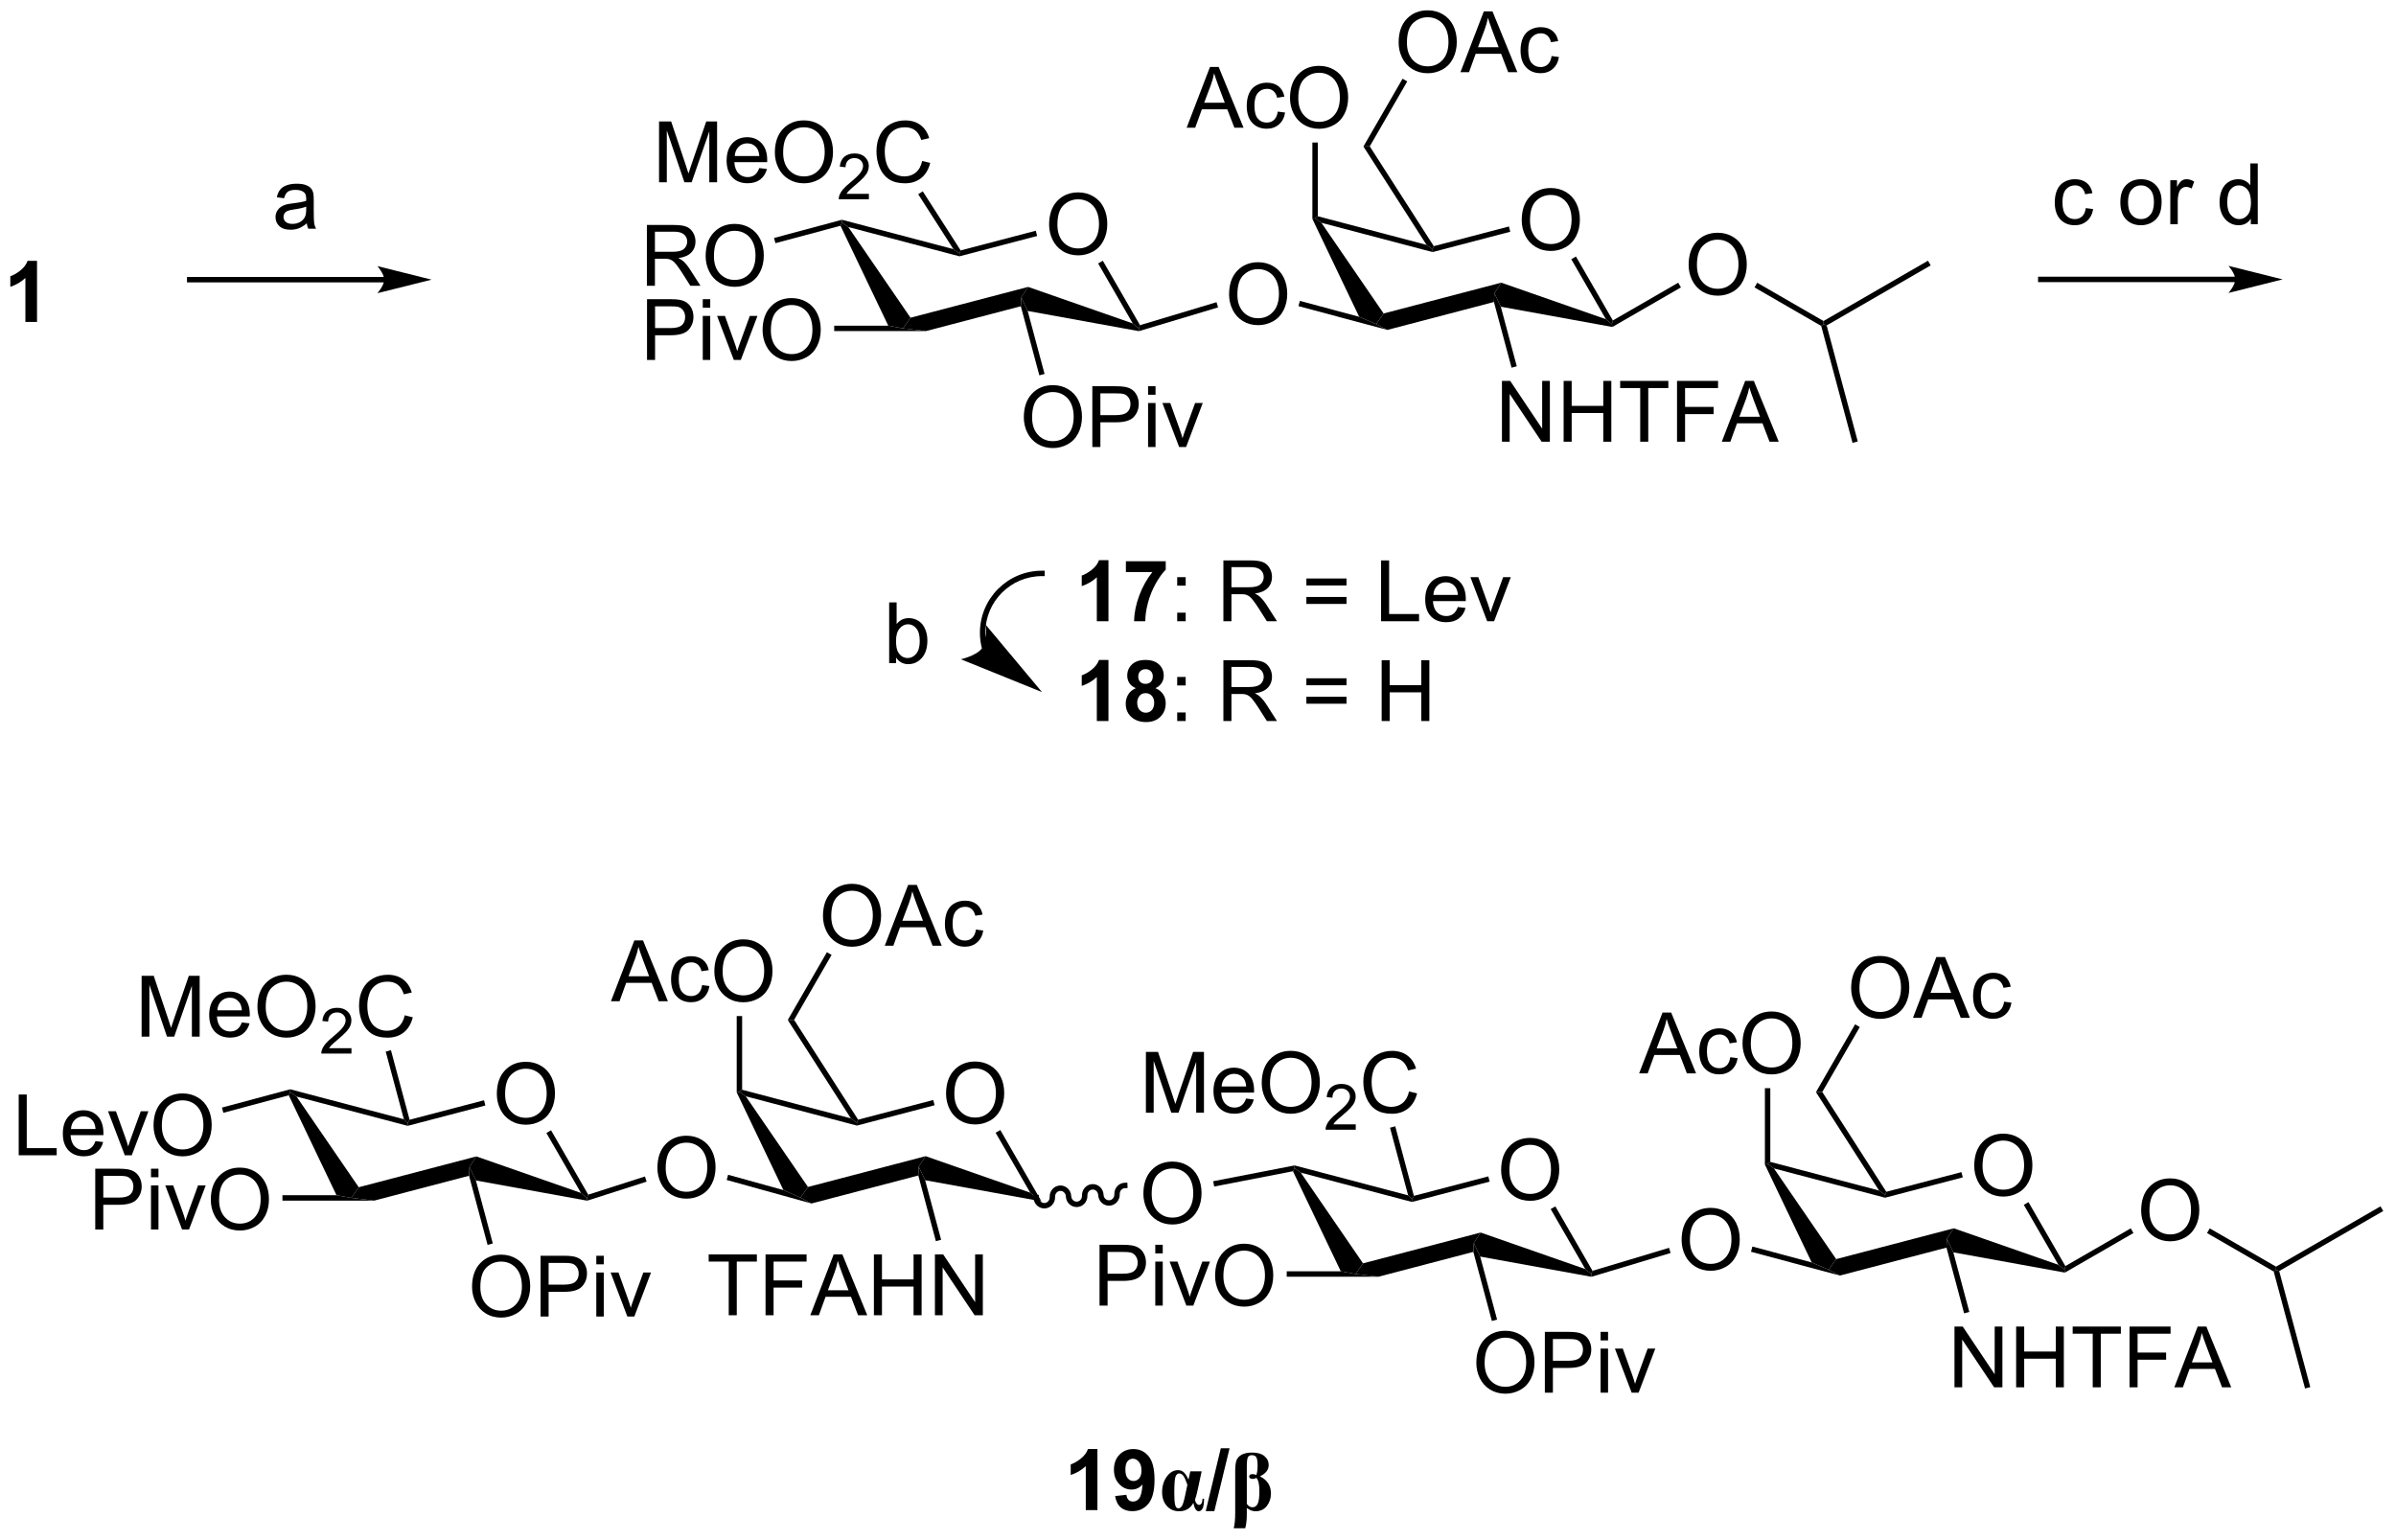 <?xml version="1.0" encoding="UTF-8"?>
<!DOCTYPE svg PUBLIC '-//W3C//DTD SVG 1.0//EN'
          'http://www.w3.org/TR/2001/REC-SVG-20010904/DTD/svg10.dtd'>
<svg stroke-dasharray="none" shape-rendering="auto" xmlns="http://www.w3.org/2000/svg" font-family="'Dialog'" text-rendering="auto" width="619" fill-opacity="1" color-interpolation="auto" color-rendering="auto" preserveAspectRatio="xMidYMid meet" font-size="12px" viewBox="0 0 619 398" fill="black" xmlns:xlink="http://www.w3.org/1999/xlink" stroke="black" image-rendering="auto" stroke-miterlimit="10" stroke-linecap="square" stroke-linejoin="miter" font-style="normal" stroke-width="1" height="398" stroke-dashoffset="0" font-weight="normal" stroke-opacity="1"
><!--Generated by the Batik Graphics2D SVG Generator--><defs id="genericDefs"
  /><g
  ><defs id="defs1"
    ><clipPath clipPathUnits="userSpaceOnUse" id="clipPath1"
      ><path d="M1.284 1.598 L233.165 1.598 L233.165 150.666 L1.284 150.666 L1.284 1.598 Z"
      /></clipPath
      ><clipPath clipPathUnits="userSpaceOnUse" id="clipPath2"
      ><path d="M-0.339 3.768 L-0.339 148.691 L225.094 148.691 L225.094 3.768 Z"
      /></clipPath
    ></defs
    ><g transform="scale(2.667,2.667) translate(-1.284,-1.598) matrix(1.029,0,0,1.029,1.633,-2.277)"
    ><path d="M98.422 24.918 Q98.422 23.491 99.188 22.686 Q99.954 21.879 101.165 21.879 Q101.956 21.879 102.592 22.259 Q103.23 22.637 103.563 23.314 Q103.899 23.991 103.899 24.85 Q103.899 25.723 103.547 26.41 Q103.196 27.098 102.55 27.452 Q101.907 27.806 101.159 27.806 Q100.352 27.806 99.714 27.415 Q99.079 27.022 98.751 26.348 Q98.422 25.671 98.422 24.918 ZM99.204 24.928 Q99.204 25.965 99.758 26.561 Q100.316 27.155 101.157 27.155 Q102.011 27.155 102.563 26.553 Q103.118 25.952 103.118 24.848 Q103.118 24.147 102.881 23.626 Q102.644 23.105 102.188 22.819 Q101.735 22.53 101.167 22.53 Q100.362 22.53 99.782 23.085 Q99.204 23.637 99.204 24.928 Z" stroke="none" clip-path="url(#clipPath2)"
    /></g
    ><g transform="matrix(2.743,0,0,2.743,0.931,-10.335)"
    ><path d="M78.822 25.033 L78.96 24.732 L79.557 25.153 L85.416 33.694 L84.714 34.699 L83.32 34.444 Z" stroke="none" clip-path="url(#clipPath2)"
    /></g
    ><g transform="matrix(2.743,0,0,2.743,0.931,-10.335)"
    ><path d="M86.872 34.954 L84.714 34.699 L85.416 33.694 L96.493 30.792 L95.847 31.782 L95.806 32.613 Z" stroke="none" clip-path="url(#clipPath2)"
    /></g
    ><g transform="matrix(2.743,0,0,2.743,0.931,-10.335)"
    ><path d="M96.453 33.058 L95.847 31.782 L96.493 30.792 L106.349 34.233 L106.913 34.699 L106.929 34.96 Z" stroke="none" clip-path="url(#clipPath2)"
    /></g
    ><g transform="matrix(2.743,0,0,2.743,0.931,-10.335)"
    ><path d="M107.033 34.396 L106.913 34.699 L106.349 34.233 L103.088 28.584 L103.53 28.329 Z" stroke="none" clip-path="url(#clipPath2)"
    /></g
    ><g transform="matrix(2.743,0,0,2.743,0.931,-10.335)"
    ><path d="M97.214 25.501 L97.343 25.995 L90.025 27.912 L90.025 27.648 L90.14 27.354 Z" stroke="none" clip-path="url(#clipPath2)"
    /></g
    ><g transform="matrix(2.743,0,0,2.743,0.931,-10.335)"
    ><path d="M89.457 27.234 L90.025 27.648 L90.025 27.912 L79.557 25.153 L78.96 24.732 L78.959 24.468 Z" stroke="none" clip-path="url(#clipPath2)"
    /></g
    ><g transform="matrix(2.743,0,0,2.743,0.931,-10.335)"
    ><path d="M61.733 20.935 L61.733 15.208 L62.873 15.208 L64.23 19.263 Q64.417 19.828 64.503 20.109 Q64.6 19.797 64.808 19.192 L66.178 15.208 L67.199 15.208 L67.199 20.935 L66.467 20.935 L66.467 16.14 L64.803 20.935 L64.121 20.935 L62.464 16.06 L62.464 20.935 L61.733 20.935 ZM71.17 19.599 L71.897 19.687 Q71.725 20.325 71.259 20.677 Q70.795 21.028 70.074 21.028 Q69.162 21.028 68.628 20.468 Q68.097 19.906 68.097 18.895 Q68.097 17.849 68.636 17.27 Q69.175 16.692 70.035 16.692 Q70.865 16.692 71.391 17.26 Q71.92 17.825 71.92 18.851 Q71.92 18.914 71.917 19.039 L68.824 19.039 Q68.863 19.724 69.209 20.088 Q69.558 20.45 70.076 20.45 Q70.464 20.45 70.738 20.247 Q71.011 20.044 71.17 19.599 ZM68.863 18.461 L71.178 18.461 Q71.131 17.937 70.912 17.677 Q70.576 17.27 70.042 17.27 Q69.558 17.27 69.227 17.596 Q68.897 17.919 68.863 18.461 ZM72.64 18.145 Q72.64 16.718 73.406 15.914 Q74.171 15.107 75.382 15.107 Q76.174 15.107 76.809 15.487 Q77.447 15.864 77.781 16.541 Q78.117 17.218 78.117 18.078 Q78.117 18.95 77.765 19.638 Q77.413 20.325 76.768 20.679 Q76.124 21.034 75.377 21.034 Q74.57 21.034 73.932 20.643 Q73.296 20.25 72.968 19.575 Q72.64 18.898 72.64 18.145 ZM73.421 18.156 Q73.421 19.192 73.976 19.789 Q74.533 20.383 75.374 20.383 Q76.229 20.383 76.781 19.781 Q77.335 19.179 77.335 18.075 Q77.335 17.375 77.098 16.854 Q76.862 16.333 76.406 16.047 Q75.953 15.758 75.385 15.758 Q74.58 15.758 73.999 16.312 Q73.421 16.864 73.421 18.156 Z" stroke="none" clip-path="url(#clipPath2)"
    /></g
    ><g transform="matrix(2.743,0,0,2.743,0.931,-10.335)"
    ><path d="M81.496 22.027 L81.496 22.535 L78.656 22.535 Q78.65 22.343 78.719 22.167 Q78.826 21.878 79.064 21.597 Q79.305 21.316 79.756 20.947 Q80.455 20.372 80.701 20.037 Q80.947 19.701 80.947 19.402 Q80.947 19.089 80.723 18.874 Q80.5 18.658 80.139 18.658 Q79.758 18.658 79.529 18.886 Q79.301 19.115 79.299 19.519 L78.756 19.464 Q78.813 18.857 79.176 18.541 Q79.539 18.222 80.15 18.222 Q80.77 18.222 81.129 18.566 Q81.49 18.908 81.49 19.413 Q81.49 19.671 81.385 19.921 Q81.279 20.169 81.033 20.445 Q80.789 20.72 80.221 21.201 Q79.746 21.599 79.611 21.742 Q79.477 21.884 79.389 22.027 L81.496 22.027 Z" stroke="none" clip-path="url(#clipPath2)"
    /></g
    ><g transform="matrix(2.743,0,0,2.743,0.931,-10.335)"
    ><path d="M86.515 18.927 L87.272 19.117 Q87.036 20.052 86.416 20.544 Q85.796 21.034 84.903 21.034 Q83.976 21.034 83.395 20.656 Q82.817 20.278 82.512 19.565 Q82.21 18.849 82.21 18.028 Q82.21 17.133 82.551 16.468 Q82.895 15.802 83.525 15.455 Q84.155 15.109 84.913 15.109 Q85.772 15.109 86.359 15.547 Q86.944 15.984 87.176 16.778 L86.429 16.953 Q86.231 16.328 85.851 16.044 Q85.473 15.758 84.897 15.758 Q84.239 15.758 83.793 16.075 Q83.351 16.39 83.171 16.924 Q82.991 17.458 82.991 18.023 Q82.991 18.755 83.205 19.299 Q83.418 19.843 83.866 20.114 Q84.317 20.383 84.84 20.383 Q85.476 20.383 85.916 20.015 Q86.359 19.648 86.515 18.927 Z" stroke="none" clip-path="url(#clipPath2)"
    /></g
    ><g transform="matrix(2.743,0,0,2.743,0.931,-10.335)"
    ><path d="M86.141 22.064 L86.571 21.789 L90.14 27.354 L90.025 27.648 L89.457 27.234 Z" stroke="none" clip-path="url(#clipPath2)"
    /></g
    ><g transform="matrix(2.743,0,0,2.743,0.931,-10.335)"
    ><path d="M60.587 30.686 L60.587 24.959 L63.126 24.959 Q63.891 24.959 64.29 25.113 Q64.688 25.266 64.925 25.657 Q65.165 26.048 65.165 26.522 Q65.165 27.131 64.769 27.55 Q64.376 27.967 63.55 28.079 Q63.852 28.225 64.009 28.365 Q64.339 28.67 64.636 29.126 L65.634 30.686 L64.68 30.686 L63.923 29.493 Q63.589 28.977 63.373 28.704 Q63.16 28.43 62.99 28.321 Q62.821 28.212 62.644 28.17 Q62.516 28.141 62.222 28.141 L61.344 28.141 L61.344 30.686 L60.587 30.686 ZM61.344 27.485 L62.972 27.485 Q63.493 27.485 63.785 27.378 Q64.079 27.272 64.23 27.035 Q64.384 26.798 64.384 26.522 Q64.384 26.115 64.087 25.855 Q63.792 25.592 63.157 25.592 L61.344 25.592 L61.344 27.485 ZM66.122 27.897 Q66.122 26.47 66.888 25.665 Q67.653 24.858 68.864 24.858 Q69.656 24.858 70.291 25.238 Q70.929 25.615 71.263 26.293 Q71.598 26.97 71.598 27.829 Q71.598 28.701 71.247 29.389 Q70.895 30.076 70.249 30.43 Q69.606 30.785 68.859 30.785 Q68.052 30.785 67.413 30.394 Q66.778 30.001 66.45 29.326 Q66.122 28.649 66.122 27.897 ZM66.903 27.907 Q66.903 28.944 67.458 29.54 Q68.015 30.134 68.856 30.134 Q69.71 30.134 70.263 29.532 Q70.817 28.93 70.817 27.826 Q70.817 27.126 70.58 26.605 Q70.343 26.084 69.888 25.798 Q69.434 25.509 68.867 25.509 Q68.062 25.509 67.481 26.063 Q66.903 26.615 66.903 27.907 Z" stroke="none" clip-path="url(#clipPath2)"
    /></g
    ><g transform="matrix(2.743,0,0,2.743,0.931,-10.335)"
    ><path d="M78.959 24.468 L78.96 24.732 L78.822 25.033 L72.694 26.675 L72.562 26.182 Z" stroke="none" clip-path="url(#clipPath2)"
    /></g
    ><g transform="matrix(2.743,0,0,2.743,0.931,-10.335)"
    ><path d="M60.6 37.674 L60.6 31.947 L62.761 31.947 Q63.332 31.947 63.631 32.002 Q64.053 32.072 64.337 32.27 Q64.623 32.465 64.798 32.822 Q64.972 33.176 64.972 33.603 Q64.972 34.333 64.506 34.84 Q64.043 35.346 62.827 35.346 L61.358 35.346 L61.358 37.674 L60.6 37.674 ZM61.358 34.669 L62.84 34.669 Q63.574 34.669 63.881 34.395 Q64.191 34.122 64.191 33.627 Q64.191 33.268 64.009 33.012 Q63.827 32.755 63.53 32.674 Q63.34 32.622 62.824 32.622 L61.358 32.622 L61.358 34.669 ZM65.85 32.755 L65.85 31.947 L66.553 31.947 L66.553 32.755 L65.85 32.755 ZM65.85 37.674 L65.85 33.525 L66.553 33.525 L66.553 37.674 L65.85 37.674 ZM68.776 37.674 L67.198 33.525 L67.94 33.525 L68.83 36.01 Q68.976 36.411 69.096 36.846 Q69.19 36.518 69.359 36.057 L70.281 33.525 L71.002 33.525 L69.432 37.674 L68.776 37.674 ZM71.484 34.885 Q71.484 33.458 72.25 32.653 Q73.015 31.846 74.226 31.846 Q75.018 31.846 75.653 32.226 Q76.291 32.603 76.625 33.281 Q76.961 33.958 76.961 34.817 Q76.961 35.689 76.609 36.377 Q76.257 37.064 75.612 37.419 Q74.968 37.773 74.221 37.773 Q73.414 37.773 72.776 37.382 Q72.14 36.989 71.812 36.314 Q71.484 35.637 71.484 34.885 ZM72.265 34.895 Q72.265 35.932 72.82 36.528 Q73.377 37.122 74.218 37.122 Q75.073 37.122 75.625 36.52 Q76.179 35.919 76.179 34.814 Q76.179 34.114 75.942 33.593 Q75.705 33.072 75.25 32.786 Q74.796 32.497 74.229 32.497 Q73.424 32.497 72.843 33.051 Q72.265 33.603 72.265 34.895 Z" stroke="none" clip-path="url(#clipPath2)"
    /></g
    ><g transform="matrix(2.743,0,0,2.743,0.931,-10.335)"
    ><path d="M83.32 34.444 L84.714 34.699 L86.872 34.954 L78.23 34.954 L78.23 34.444 Z" stroke="none" clip-path="url(#clipPath2)"
    /></g
    ><g transform="matrix(2.743,0,0,2.743,0.931,-10.335)"
    ><path d="M96.089 43.084 Q96.089 41.657 96.855 40.853 Q97.62 40.045 98.831 40.045 Q99.623 40.045 100.258 40.426 Q100.896 40.803 101.23 41.48 Q101.566 42.157 101.566 43.017 Q101.566 43.889 101.214 44.577 Q100.862 45.264 100.217 45.618 Q99.573 45.972 98.826 45.972 Q98.019 45.972 97.381 45.582 Q96.745 45.189 96.417 44.514 Q96.089 43.837 96.089 43.084 ZM96.87 43.095 Q96.87 44.131 97.425 44.728 Q97.982 45.321 98.823 45.321 Q99.678 45.321 100.23 44.72 Q100.784 44.118 100.784 43.014 Q100.784 42.314 100.547 41.793 Q100.31 41.272 99.855 40.986 Q99.401 40.696 98.834 40.696 Q98.029 40.696 97.448 41.251 Q96.87 41.803 96.87 43.095 ZM102.541 45.873 L102.541 40.147 L104.702 40.147 Q105.273 40.147 105.572 40.202 Q105.994 40.272 106.278 40.47 Q106.564 40.665 106.739 41.022 Q106.913 41.376 106.913 41.803 Q106.913 42.532 106.447 43.04 Q105.984 43.545 104.767 43.545 L103.299 43.545 L103.299 45.873 L102.541 45.873 ZM103.299 42.868 L104.78 42.868 Q105.515 42.868 105.822 42.595 Q106.132 42.321 106.132 41.827 Q106.132 41.467 105.95 41.212 Q105.767 40.954 105.471 40.873 Q105.28 40.821 104.765 40.821 L103.299 40.821 L103.299 42.868 ZM107.791 40.954 L107.791 40.147 L108.494 40.147 L108.494 40.954 L107.791 40.954 ZM107.791 45.873 L107.791 41.725 L108.494 41.725 L108.494 45.873 L107.791 45.873 ZM110.717 45.873 L109.138 41.725 L109.881 41.725 L110.771 44.209 Q110.917 44.611 111.037 45.045 Q111.131 44.717 111.3 44.256 L112.222 41.725 L112.943 41.725 L111.373 45.873 L110.717 45.873 Z" stroke="none" clip-path="url(#clipPath2)"
    /></g
    ><g transform="matrix(2.743,0,0,2.743,0.931,-10.335)"
    ><path d="M95.806 32.613 L95.847 31.782 L96.453 33.058 L98.043 38.991 L97.55 39.123 Z" stroke="none" clip-path="url(#clipPath2)"
    /></g
    ><g transform="matrix(2.743,0,0,2.743,0.931,-10.335)"
    ><path d="M142.983 24.518 Q142.983 23.091 143.749 22.287 Q144.514 21.479 145.725 21.479 Q146.517 21.479 147.153 21.859 Q147.791 22.237 148.124 22.914 Q148.46 23.591 148.46 24.451 Q148.46 25.323 148.108 26.01 Q147.757 26.698 147.111 27.052 Q146.468 27.406 145.72 27.406 Q144.913 27.406 144.275 27.016 Q143.639 26.622 143.311 25.948 Q142.983 25.271 142.983 24.518 ZM143.764 24.529 Q143.764 25.565 144.319 26.162 Q144.876 26.755 145.718 26.755 Q146.572 26.755 147.124 26.154 Q147.679 25.552 147.679 24.448 Q147.679 23.747 147.442 23.227 Q147.205 22.706 146.749 22.419 Q146.296 22.13 145.728 22.13 Q144.923 22.13 144.343 22.685 Q143.764 23.237 143.764 24.529 Z" stroke="none" clip-path="url(#clipPath2)"
    /></g
    ><g transform="matrix(2.743,0,0,2.743,0.931,-10.335)"
    ><path d="M123.266 24.388 L123.521 24.332 L124.118 24.754 L129.977 33.295 L129.275 34.299 L127.672 33.605 Z" stroke="none" clip-path="url(#clipPath2)"
    /></g
    ><g transform="matrix(2.743,0,0,2.743,0.931,-10.335)"
    ><path d="M130.325 34.844 L129.275 34.299 L129.977 33.295 L141.054 30.393 L140.408 31.382 L140.367 32.214 Z" stroke="none" clip-path="url(#clipPath2)"
    /></g
    ><g transform="matrix(2.743,0,0,2.743,0.931,-10.335)"
    ><path d="M141.014 32.658 L140.408 31.382 L141.054 30.393 L150.91 33.833 L151.474 34.299 L151.521 34.566 Z" stroke="none" clip-path="url(#clipPath2)"
    /></g
    ><g transform="matrix(2.743,0,0,2.743,0.931,-10.335)"
    ><path d="M151.567 33.951 L151.474 34.299 L150.91 33.833 L147.649 28.185 L148.091 27.93 Z" stroke="none" clip-path="url(#clipPath2)"
    /></g
    ><g transform="matrix(2.743,0,0,2.743,0.931,-10.335)"
    ><path d="M141.775 25.102 L141.904 25.595 L134.586 27.512 L134.586 27.248 L134.701 26.954 Z" stroke="none" clip-path="url(#clipPath2)"
    /></g
    ><g transform="matrix(2.743,0,0,2.743,0.931,-10.335)"
    ><path d="M134.018 26.834 L134.586 27.248 L134.586 27.512 L124.118 24.754 L123.521 24.332 L123.776 24.136 Z" stroke="none" clip-path="url(#clipPath2)"
    /></g
    ><g transform="matrix(2.743,0,0,2.743,0.931,-10.335)"
    ><path d="M128.074 17.567 L128.671 17.553 L134.701 26.954 L134.586 27.248 L134.018 26.834 Z" stroke="none" clip-path="url(#clipPath2)"
    /></g
    ><g transform="matrix(2.743,0,0,2.743,0.931,-10.335)"
    ><path d="M111.422 15.799 L113.622 10.072 L114.44 10.072 L116.784 15.799 L115.919 15.799 L115.252 14.064 L112.857 14.064 L112.229 15.799 L111.422 15.799 ZM113.075 13.447 L115.018 13.447 L114.419 11.861 Q114.146 11.137 114.013 10.674 Q113.903 11.223 113.706 11.768 L113.075 13.447 ZM120.005 14.278 L120.698 14.369 Q120.583 15.083 120.117 15.489 Q119.651 15.893 118.971 15.893 Q118.12 15.893 117.601 15.335 Q117.083 14.778 117.083 13.739 Q117.083 13.067 117.305 12.564 Q117.528 12.059 117.984 11.809 Q118.44 11.556 118.974 11.556 Q119.651 11.556 120.081 11.898 Q120.51 12.239 120.63 12.869 L119.948 12.973 Q119.849 12.556 119.601 12.346 Q119.354 12.135 119.002 12.135 Q118.471 12.135 118.138 12.515 Q117.807 12.895 117.807 13.721 Q117.807 14.556 118.127 14.937 Q118.448 15.314 118.963 15.314 Q119.377 15.314 119.653 15.062 Q119.932 14.806 120.005 14.278 ZM121.159 13.01 Q121.159 11.583 121.924 10.778 Q122.69 9.971 123.901 9.971 Q124.692 9.971 125.328 10.351 Q125.966 10.728 126.299 11.405 Q126.635 12.083 126.635 12.942 Q126.635 13.814 126.284 14.502 Q125.932 15.189 125.286 15.543 Q124.643 15.898 123.896 15.898 Q123.088 15.898 122.45 15.507 Q121.815 15.114 121.487 14.439 Q121.159 13.762 121.159 13.01 ZM121.94 13.02 Q121.94 14.056 122.495 14.653 Q123.052 15.247 123.893 15.247 Q124.747 15.247 125.299 14.645 Q125.854 14.043 125.854 12.939 Q125.854 12.239 125.617 11.718 Q125.38 11.197 124.924 10.911 Q124.471 10.622 123.903 10.622 Q123.099 10.622 122.518 11.176 Q121.94 11.728 121.94 13.02 Z" stroke="none" clip-path="url(#clipPath2)"
    /></g
    ><g transform="matrix(2.743,0,0,2.743,0.931,-10.335)"
    ><path d="M123.776 24.136 L123.521 24.332 L123.266 24.388 L123.266 17.196 L123.776 17.196 Z" stroke="none" clip-path="url(#clipPath2)"
    /></g
    ><g transform="matrix(2.743,0,0,2.743,0.931,-10.335)"
    ><path d="M115.421 31.506 Q115.421 30.079 116.187 29.275 Q116.953 28.467 118.164 28.467 Q118.955 28.467 119.591 28.848 Q120.229 29.225 120.562 29.902 Q120.898 30.579 120.898 31.439 Q120.898 32.311 120.546 32.999 Q120.195 33.686 119.549 34.04 Q118.906 34.395 118.158 34.395 Q117.351 34.395 116.713 34.004 Q116.078 33.611 115.749 32.936 Q115.421 32.259 115.421 31.506 ZM116.203 31.517 Q116.203 32.553 116.757 33.15 Q117.315 33.743 118.156 33.743 Q119.01 33.743 119.562 33.142 Q120.117 32.54 120.117 31.436 Q120.117 30.736 119.88 30.215 Q119.643 29.694 119.187 29.407 Q118.734 29.118 118.166 29.118 Q117.362 29.118 116.781 29.673 Q116.203 30.225 116.203 31.517 Z" stroke="none" clip-path="url(#clipPath2)"
    /></g
    ><g transform="matrix(2.743,0,0,2.743,0.931,-10.335)"
    ><path d="M127.672 33.605 L129.275 34.299 L130.325 34.844 L121.956 32.602 L122.088 32.109 Z" stroke="none" clip-path="url(#clipPath2)"
    /></g
    ><g transform="matrix(2.743,0,0,2.743,0.931,-10.335)"
    ><path d="M141.121 45.374 L141.121 39.647 L141.9 39.647 L144.908 44.142 L144.908 39.647 L145.634 39.647 L145.634 45.374 L144.856 45.374 L141.848 40.874 L141.848 45.374 L141.121 45.374 ZM146.93 45.374 L146.93 39.647 L147.688 39.647 L147.688 41.999 L150.664 41.999 L150.664 39.647 L151.422 39.647 L151.422 45.374 L150.664 45.374 L150.664 42.673 L147.688 42.673 L147.688 45.374 L146.93 45.374 ZM154.142 45.374 L154.142 40.322 L152.254 40.322 L152.254 39.647 L156.793 39.647 L156.793 40.322 L154.9 40.322 L154.9 45.374 L154.142 45.374 ZM157.61 45.374 L157.61 39.647 L161.474 39.647 L161.474 40.322 L158.367 40.322 L158.367 42.095 L161.055 42.095 L161.055 42.772 L158.367 42.772 L158.367 45.374 L157.61 45.374 ZM161.827 45.374 L164.028 39.647 L164.845 39.647 L167.189 45.374 L166.324 45.374 L165.658 43.639 L163.262 43.639 L162.634 45.374 L161.827 45.374 ZM163.481 43.022 L165.423 43.022 L164.824 41.436 Q164.551 40.712 164.418 40.249 Q164.309 40.798 164.111 41.343 L163.481 43.022 Z" stroke="none" clip-path="url(#clipPath2)"
    /></g
    ><g transform="matrix(2.743,0,0,2.743,0.931,-10.335)"
    ><path d="M140.367 32.214 L140.408 31.382 L141.014 32.658 L142.518 38.27 L142.025 38.402 Z" stroke="none" clip-path="url(#clipPath2)"
    /></g
    ><g transform="matrix(2.743,0,0,2.743,0.931,-10.335)"
    ><path d="M131.39 7.779 Q131.39 6.352 132.155 5.547 Q132.921 4.74 134.132 4.74 Q134.924 4.74 135.559 5.12 Q136.197 5.498 136.53 6.175 Q136.867 6.852 136.867 7.711 Q136.867 8.584 136.515 9.271 Q136.163 9.959 135.518 10.313 Q134.874 10.667 134.127 10.667 Q133.32 10.667 132.682 10.276 Q132.046 9.883 131.718 9.209 Q131.39 8.532 131.39 7.779 ZM132.171 7.79 Q132.171 8.826 132.726 9.422 Q133.283 10.016 134.124 10.016 Q134.978 10.016 135.53 9.415 Q136.085 8.813 136.085 7.709 Q136.085 7.008 135.848 6.487 Q135.611 5.966 135.155 5.68 Q134.702 5.391 134.135 5.391 Q133.33 5.391 132.749 5.946 Q132.171 6.498 132.171 7.79 ZM137.212 10.568 L139.412 4.841 L140.23 4.841 L142.573 10.568 L141.709 10.568 L141.042 8.834 L138.646 8.834 L138.019 10.568 L137.212 10.568 ZM138.865 8.216 L140.808 8.216 L140.209 6.631 Q139.935 5.907 139.803 5.443 Q139.693 5.993 139.495 6.537 L138.865 8.216 ZM145.795 9.047 L146.488 9.138 Q146.373 9.852 145.907 10.258 Q145.441 10.662 144.761 10.662 Q143.91 10.662 143.391 10.105 Q142.873 9.547 142.873 8.508 Q142.873 7.836 143.094 7.334 Q143.318 6.829 143.774 6.579 Q144.23 6.326 144.764 6.326 Q145.441 6.326 145.87 6.667 Q146.3 7.008 146.42 7.638 L145.738 7.743 Q145.639 7.326 145.391 7.115 Q145.144 6.904 144.792 6.904 Q144.261 6.904 143.928 7.284 Q143.597 7.665 143.597 8.49 Q143.597 9.326 143.917 9.706 Q144.238 10.084 144.753 10.084 Q145.167 10.084 145.443 9.831 Q145.722 9.576 145.795 9.047 Z" stroke="none" clip-path="url(#clipPath2)"
    /></g
    ><g transform="matrix(2.743,0,0,2.743,0.931,-10.335)"
    ><path d="M128.671 17.553 L128.074 17.567 L131.76 11.182 L132.202 11.437 Z" stroke="none" clip-path="url(#clipPath2)"
    /></g
    ><g transform="matrix(2.743,0,0,2.743,0.931,-10.335)"
    ><path d="M106.929 34.96 L106.913 34.699 L107.033 34.396 L114.237 32.232 L114.383 32.721 Z" stroke="none" clip-path="url(#clipPath2)"
    /></g
    ><g transform="matrix(2.743,0,0,2.743,0.931,-10.335)"
    ><path d="M158.703 28.731 Q158.703 27.304 159.469 26.499 Q160.235 25.692 161.446 25.692 Q162.237 25.692 162.873 26.072 Q163.511 26.45 163.844 27.127 Q164.18 27.804 164.18 28.663 Q164.18 29.535 163.828 30.223 Q163.477 30.91 162.831 31.265 Q162.188 31.619 161.44 31.619 Q160.633 31.619 159.995 31.228 Q159.36 30.835 159.032 30.16 Q158.703 29.483 158.703 28.731 ZM159.485 28.741 Q159.485 29.778 160.04 30.374 Q160.597 30.968 161.438 30.968 Q162.292 30.968 162.844 30.366 Q163.399 29.765 163.399 28.66 Q163.399 27.96 163.162 27.439 Q162.925 26.918 162.469 26.632 Q162.016 26.343 161.448 26.343 Q160.644 26.343 160.063 26.897 Q159.485 27.45 159.485 28.741 Z" stroke="none" clip-path="url(#clipPath2)"
    /></g
    ><g transform="matrix(2.743,0,0,2.743,0.931,-10.335)"
    ><path d="M151.521 34.566 L151.474 34.299 L151.567 33.951 L157.722 30.397 L157.978 30.839 Z" stroke="none" clip-path="url(#clipPath2)"
    /></g
    ><g transform="matrix(2.743,0,0,2.743,0.931,-10.335)"
    ><path d="M104.06 62.282 L102.964 62.282 L102.964 58.144 Q102.362 58.706 101.544 58.977 L101.544 57.979 Q101.974 57.839 102.477 57.448 Q102.982 57.055 103.169 56.532 L104.06 56.532 L104.06 62.282 ZM105.702 57.651 L105.702 56.633 L109.454 56.633 L109.454 57.43 Q108.991 57.886 108.509 58.742 Q108.03 59.597 107.777 60.56 Q107.525 61.524 107.53 62.282 L106.47 62.282 Q106.499 61.094 106.96 59.86 Q107.423 58.625 108.197 57.651 L105.702 57.651 Z" stroke="none" clip-path="url(#clipPath2)"
    /></g
    ><g transform="matrix(2.743,0,0,2.743,0.931,-10.335)"
    ><path d="M110.534 58.932 L110.534 58.133 L111.333 58.133 L111.333 58.932 L110.534 58.932 ZM110.534 62.282 L110.534 61.479 L111.333 61.479 L111.333 62.282 L110.534 62.282 ZM114.885 62.282 L114.885 56.555 L117.425 56.555 Q118.19 56.555 118.589 56.709 Q118.987 56.862 119.224 57.253 Q119.464 57.644 119.464 58.117 Q119.464 58.727 119.068 59.146 Q118.675 59.563 117.849 59.675 Q118.151 59.821 118.307 59.961 Q118.638 60.266 118.935 60.722 L119.932 62.282 L118.979 62.282 L118.222 61.089 Q117.888 60.573 117.672 60.3 Q117.458 60.026 117.289 59.917 Q117.12 59.807 116.943 59.766 Q116.815 59.737 116.521 59.737 L115.643 59.737 L115.643 62.282 L114.885 62.282 ZM115.643 59.081 L117.271 59.081 Q117.792 59.081 118.083 58.974 Q118.378 58.867 118.529 58.63 Q118.682 58.394 118.682 58.117 Q118.682 57.711 118.385 57.451 Q118.091 57.188 117.456 57.188 L115.643 57.188 L115.643 59.081 ZM126.482 58.914 L122.701 58.914 L122.701 58.258 L126.482 58.258 L126.482 58.914 ZM126.482 60.651 L122.701 60.651 L122.701 59.995 L126.482 59.995 L126.482 60.651 ZM129.736 62.282 L129.736 56.555 L130.494 56.555 L130.494 61.604 L133.314 61.604 L133.314 62.282 L129.736 62.282 ZM136.966 60.946 L137.693 61.034 Q137.521 61.672 137.055 62.024 Q136.591 62.375 135.87 62.375 Q134.958 62.375 134.425 61.815 Q133.893 61.253 133.893 60.242 Q133.893 59.196 134.432 58.617 Q134.971 58.039 135.831 58.039 Q136.662 58.039 137.188 58.607 Q137.716 59.172 137.716 60.198 Q137.716 60.261 137.714 60.386 L134.62 60.386 Q134.659 61.071 135.005 61.435 Q135.354 61.797 135.873 61.797 Q136.261 61.797 136.534 61.594 Q136.807 61.391 136.966 60.946 ZM134.659 59.807 L136.974 59.807 Q136.927 59.284 136.708 59.024 Q136.373 58.617 135.839 58.617 Q135.354 58.617 135.024 58.943 Q134.693 59.266 134.659 59.807 ZM139.728 62.282 L138.15 58.133 L138.892 58.133 L139.783 60.617 Q139.929 61.019 140.048 61.453 Q140.142 61.125 140.311 60.664 L141.233 58.133 L141.954 58.133 L140.384 62.282 L139.728 62.282 Z" stroke="none" clip-path="url(#clipPath2)"
    /></g
    ><g transform="matrix(2.743,0,0,2.743,0.931,-10.335)"
    ><path d="M104.06 71.681 L102.964 71.681 L102.964 67.543 Q102.362 68.106 101.544 68.377 L101.544 67.379 Q101.974 67.239 102.477 66.848 Q102.982 66.455 103.169 65.931 L104.06 65.931 L104.06 71.681 ZM106.642 68.59 Q106.218 68.411 106.022 68.098 Q105.829 67.783 105.829 67.408 Q105.829 66.767 106.277 66.351 Q106.725 65.931 107.548 65.931 Q108.366 65.931 108.816 66.351 Q109.267 66.767 109.267 67.408 Q109.267 67.806 109.059 68.116 Q108.853 68.426 108.478 68.59 Q108.954 68.783 109.202 69.15 Q109.452 69.517 109.452 69.997 Q109.452 70.791 108.944 71.288 Q108.439 71.783 107.6 71.783 Q106.819 71.783 106.298 71.372 Q105.686 70.887 105.686 70.043 Q105.686 69.58 105.915 69.192 Q106.147 68.801 106.642 68.59 ZM106.868 67.486 Q106.868 67.814 107.053 67.999 Q107.241 68.181 107.548 68.181 Q107.861 68.181 108.048 67.997 Q108.236 67.809 108.236 67.481 Q108.236 67.174 108.051 66.989 Q107.866 66.801 107.561 66.801 Q107.243 66.801 107.056 66.989 Q106.868 67.176 106.868 67.486 ZM106.767 69.939 Q106.767 70.392 106.999 70.648 Q107.233 70.9 107.579 70.9 Q107.921 70.9 108.142 70.656 Q108.366 70.411 108.366 69.95 Q108.366 69.549 108.139 69.304 Q107.913 69.059 107.564 69.059 Q107.163 69.059 106.965 69.338 Q106.767 69.614 106.767 69.939 Z" stroke="none" clip-path="url(#clipPath2)"
    /></g
    ><g transform="matrix(2.743,0,0,2.743,0.931,-10.335)"
    ><path d="M110.534 68.332 L110.534 67.533 L111.333 67.533 L111.333 68.332 L110.534 68.332 ZM110.534 71.681 L110.534 70.879 L111.333 70.879 L111.333 71.681 L110.534 71.681 ZM114.885 71.681 L114.885 65.955 L117.425 65.955 Q118.19 65.955 118.589 66.109 Q118.987 66.262 119.224 66.653 Q119.464 67.043 119.464 67.517 Q119.464 68.127 119.068 68.546 Q118.675 68.963 117.849 69.075 Q118.151 69.221 118.307 69.361 Q118.638 69.666 118.935 70.122 L119.932 71.681 L118.979 71.681 L118.222 70.489 Q117.888 69.973 117.672 69.7 Q117.458 69.426 117.289 69.317 Q117.12 69.207 116.943 69.166 Q116.815 69.137 116.521 69.137 L115.643 69.137 L115.643 71.681 L114.885 71.681 ZM115.643 68.481 L117.271 68.481 Q117.792 68.481 118.083 68.374 Q118.378 68.267 118.529 68.031 Q118.682 67.793 118.682 67.517 Q118.682 67.111 118.385 66.851 Q118.091 66.588 117.456 66.588 L115.643 66.588 L115.643 68.481 ZM126.482 68.314 L122.701 68.314 L122.701 67.658 L126.482 67.658 L126.482 68.314 ZM126.482 70.051 L122.701 70.051 L122.701 69.395 L126.482 69.395 L126.482 70.051 ZM129.791 71.681 L129.791 65.955 L130.548 65.955 L130.548 68.306 L133.525 68.306 L133.525 65.955 L134.283 65.955 L134.283 71.681 L133.525 71.681 L133.525 68.981 L130.548 68.981 L130.548 71.681 L129.791 71.681 Z" stroke="none" clip-path="url(#clipPath2)"
    /></g
    ><g transform="matrix(2.743,0,0,2.743,0.931,-10.335)"
    ><path d="M164.908 30.841 L165.163 30.399 L171.407 34.005 L171.407 34.299 L171.188 34.467 Z" stroke="none" clip-path="url(#clipPath2)"
    /></g
    ><g transform="matrix(2.743,0,0,2.743,0.931,-10.335)"
    ><path d="M171.188 34.467 L171.407 34.299 L171.704 34.422 L174.632 45.35 L174.139 45.482 Z" stroke="none" clip-path="url(#clipPath2)"
    /></g
    ><g transform="matrix(2.743,0,0,2.743,0.931,-10.335)"
    ><path d="M171.704 34.422 L171.407 34.299 L171.407 34.005 L181.246 28.324 L181.502 28.766 Z" stroke="none" clip-path="url(#clipPath2)"
    /></g
    ><g transform="matrix(2.743,0,0,2.743,0.931,-10.335)"
    ><path d="M3.148 34.089 L2.052 34.089 L2.052 29.951 Q1.45 30.514 0.633 30.784 L0.633 29.787 Q1.062 29.646 1.565 29.256 Q2.07 28.863 2.258 28.339 L3.148 28.339 L3.148 34.089 Z" stroke="none" clip-path="url(#clipPath2)"
    /></g
    ><g transform="matrix(2.743,0,0,2.743,0.931,-10.335)"
    ><path d="M46.454 106.821 Q46.454 105.394 47.22 104.589 Q47.985 103.782 49.196 103.782 Q49.988 103.782 50.623 104.162 Q51.261 104.54 51.595 105.217 Q51.931 105.894 51.931 106.753 Q51.931 107.626 51.579 108.313 Q51.228 109.001 50.582 109.355 Q49.938 109.709 49.191 109.709 Q48.384 109.709 47.746 109.318 Q47.11 108.925 46.782 108.251 Q46.454 107.574 46.454 106.821 ZM47.235 106.832 Q47.235 107.868 47.79 108.464 Q48.347 109.058 49.188 109.058 Q50.043 109.058 50.595 108.457 Q51.149 107.855 51.149 106.751 Q51.149 106.05 50.913 105.529 Q50.675 105.008 50.22 104.722 Q49.767 104.433 49.199 104.433 Q48.394 104.433 47.813 104.988 Q47.235 105.54 47.235 106.832 Z" stroke="none" clip-path="url(#clipPath2)"
    /></g
    ><g transform="matrix(2.743,0,0,2.743,0.931,-10.335)"
    ><path d="M26.854 106.936 L26.991 106.635 L27.589 107.056 L33.448 115.597 L32.746 116.602 L31.352 116.347 Z" stroke="none" clip-path="url(#clipPath2)"
    /></g
    ><g transform="matrix(2.743,0,0,2.743,0.931,-10.335)"
    ><path d="M34.904 116.857 L32.746 116.602 L33.448 115.597 L44.525 112.695 L43.879 113.685 L43.838 114.516 Z" stroke="none" clip-path="url(#clipPath2)"
    /></g
    ><g transform="matrix(2.743,0,0,2.743,0.931,-10.335)"
    ><path d="M44.485 114.961 L43.879 113.685 L44.525 112.695 L54.381 116.136 L54.945 116.602 L54.963 116.864 Z" stroke="none" clip-path="url(#clipPath2)"
    /></g
    ><g transform="matrix(2.743,0,0,2.743,0.931,-10.335)"
    ><path d="M55.063 116.296 L54.945 116.602 L54.381 116.136 L51.12 110.487 L51.562 110.232 Z" stroke="none" clip-path="url(#clipPath2)"
    /></g
    ><g transform="matrix(2.743,0,0,2.743,0.931,-10.335)"
    ><path d="M45.246 107.405 L45.375 107.898 L38.057 109.815 L38.057 109.551 L38.238 109.24 Z" stroke="none" clip-path="url(#clipPath2)"
    /></g
    ><g transform="matrix(2.743,0,0,2.743,0.931,-10.335)"
    ><path d="M37.697 109.192 L38.057 109.551 L38.057 109.815 L27.589 107.056 L26.991 106.635 L26.991 106.371 Z" stroke="none" clip-path="url(#clipPath2)"
    /></g
    ><g transform="matrix(2.743,0,0,2.743,0.931,-10.335)"
    ><path d="M12.999 101.409 L12.999 95.683 L14.14 95.683 L15.497 99.737 Q15.684 100.302 15.77 100.584 Q15.866 100.271 16.075 99.667 L17.445 95.683 L18.465 95.683 L18.465 101.409 L17.734 101.409 L17.734 96.615 L16.07 101.409 L15.387 101.409 L13.731 96.534 L13.731 101.409 L12.999 101.409 ZM22.437 100.073 L23.163 100.162 Q22.991 100.8 22.525 101.151 Q22.062 101.503 21.34 101.503 Q20.429 101.503 19.895 100.943 Q19.364 100.381 19.364 99.37 Q19.364 98.323 19.903 97.745 Q20.442 97.167 21.301 97.167 Q22.132 97.167 22.658 97.735 Q23.187 98.3 23.187 99.326 Q23.187 99.388 23.184 99.513 L20.09 99.513 Q20.13 100.198 20.476 100.563 Q20.825 100.925 21.343 100.925 Q21.731 100.925 22.005 100.722 Q22.278 100.519 22.437 100.073 ZM20.13 98.935 L22.445 98.935 Q22.398 98.412 22.179 98.151 Q21.843 97.745 21.309 97.745 Q20.825 97.745 20.494 98.071 Q20.163 98.394 20.13 98.935 ZM23.907 98.62 Q23.907 97.193 24.672 96.388 Q25.438 95.581 26.649 95.581 Q27.441 95.581 28.076 95.961 Q28.714 96.339 29.047 97.016 Q29.383 97.693 29.383 98.552 Q29.383 99.425 29.032 100.112 Q28.68 100.8 28.034 101.154 Q27.391 101.508 26.644 101.508 Q25.837 101.508 25.198 101.118 Q24.563 100.724 24.235 100.05 Q23.907 99.373 23.907 98.62 ZM24.688 98.631 Q24.688 99.667 25.243 100.263 Q25.8 100.857 26.641 100.857 Q27.495 100.857 28.047 100.256 Q28.602 99.654 28.602 98.55 Q28.602 97.849 28.365 97.329 Q28.128 96.808 27.672 96.521 Q27.219 96.232 26.652 96.232 Q25.847 96.232 25.266 96.787 Q24.688 97.339 24.688 98.631 Z" stroke="none" clip-path="url(#clipPath2)"
    /></g
    ><g transform="matrix(2.743,0,0,2.743,0.931,-10.335)"
    ><path d="M32.763 102.501 L32.763 103.009 L29.923 103.009 Q29.917 102.818 29.986 102.642 Q30.093 102.353 30.331 102.072 Q30.572 101.791 31.023 101.421 Q31.722 100.847 31.968 100.511 Q32.214 100.175 32.214 99.876 Q32.214 99.564 31.989 99.349 Q31.767 99.132 31.406 99.132 Q31.025 99.132 30.796 99.361 Q30.568 99.589 30.566 99.994 L30.023 99.939 Q30.079 99.332 30.443 99.015 Q30.806 98.697 31.417 98.697 Q32.036 98.697 32.396 99.041 Q32.757 99.382 32.757 99.888 Q32.757 100.146 32.652 100.396 Q32.546 100.644 32.3 100.919 Q32.056 101.195 31.488 101.675 Q31.013 102.074 30.878 102.216 Q30.744 102.359 30.656 102.501 L32.763 102.501 Z" stroke="none" clip-path="url(#clipPath2)"
    /></g
    ><g transform="matrix(2.743,0,0,2.743,0.931,-10.335)"
    ><path d="M37.782 99.401 L38.539 99.592 Q38.302 100.526 37.683 101.019 Q37.063 101.508 36.169 101.508 Q35.242 101.508 34.662 101.131 Q34.084 100.753 33.779 100.04 Q33.477 99.323 33.477 98.503 Q33.477 97.607 33.818 96.943 Q34.162 96.276 34.792 95.93 Q35.422 95.584 36.18 95.584 Q37.039 95.584 37.625 96.021 Q38.211 96.459 38.443 97.253 L37.696 97.427 Q37.498 96.802 37.117 96.519 Q36.74 96.232 36.164 96.232 Q35.505 96.232 35.06 96.55 Q34.617 96.865 34.438 97.399 Q34.258 97.933 34.258 98.498 Q34.258 99.23 34.472 99.774 Q34.685 100.318 35.133 100.589 Q35.584 100.857 36.107 100.857 Q36.742 100.857 37.183 100.49 Q37.625 100.123 37.782 99.401 Z" stroke="none" clip-path="url(#clipPath2)"
    /></g
    ><g transform="matrix(2.743,0,0,2.743,0.931,-10.335)"
    ><path d="M35.99 102.821 L36.482 102.689 L38.238 109.24 L38.057 109.551 L37.697 109.192 Z" stroke="none" clip-path="url(#clipPath2)"
    /></g
    ><g transform="matrix(2.743,0,0,2.743,0.931,-10.335)"
    ><path d="M1.422 112.589 L1.422 106.862 L2.18 106.862 L2.18 111.912 L5 111.912 L5 112.589 L1.422 112.589 ZM8.652 111.253 L9.379 111.341 Q9.207 111.979 8.741 112.331 Q8.277 112.683 7.556 112.683 Q6.644 112.683 6.111 112.123 Q5.579 111.56 5.579 110.55 Q5.579 109.503 6.119 108.925 Q6.657 108.347 7.517 108.347 Q8.348 108.347 8.874 108.914 Q9.402 109.479 9.402 110.505 Q9.402 110.568 9.4 110.693 L6.306 110.693 Q6.345 111.378 6.691 111.742 Q7.04 112.104 7.559 112.104 Q7.947 112.104 8.22 111.901 Q8.493 111.698 8.652 111.253 ZM6.345 110.115 L8.66 110.115 Q8.613 109.591 8.395 109.331 Q8.059 108.925 7.525 108.925 Q7.04 108.925 6.71 109.25 Q6.379 109.573 6.345 110.115 ZM11.414 112.589 L9.836 108.44 L10.578 108.44 L11.469 110.925 Q11.614 111.326 11.734 111.761 Q11.828 111.433 11.997 110.972 L12.919 108.44 L13.641 108.44 L12.07 112.589 L11.414 112.589 ZM14.122 109.8 Q14.122 108.373 14.888 107.568 Q15.654 106.761 16.864 106.761 Q17.656 106.761 18.292 107.141 Q18.93 107.519 19.263 108.196 Q19.599 108.873 19.599 109.732 Q19.599 110.604 19.247 111.292 Q18.896 111.979 18.25 112.334 Q17.607 112.688 16.859 112.688 Q16.052 112.688 15.414 112.297 Q14.779 111.904 14.45 111.229 Q14.122 110.552 14.122 109.8 ZM14.904 109.81 Q14.904 110.847 15.458 111.443 Q16.016 112.037 16.857 112.037 Q17.711 112.037 18.263 111.435 Q18.818 110.834 18.818 109.729 Q18.818 109.029 18.581 108.508 Q18.344 107.987 17.888 107.701 Q17.435 107.412 16.867 107.412 Q16.062 107.412 15.482 107.966 Q14.904 108.519 14.904 109.81 Z" stroke="none" clip-path="url(#clipPath2)"
    /></g
    ><g transform="matrix(2.743,0,0,2.743,0.931,-10.335)"
    ><path d="M26.991 106.371 L26.991 106.635 L26.854 106.936 L20.697 108.586 L20.565 108.093 Z" stroke="none" clip-path="url(#clipPath2)"
    /></g
    ><g transform="matrix(2.743,0,0,2.743,0.931,-10.335)"
    ><path d="M8.632 119.577 L8.632 113.85 L10.793 113.85 Q11.364 113.85 11.663 113.905 Q12.085 113.975 12.369 114.173 Q12.655 114.369 12.83 114.725 Q13.004 115.079 13.004 115.507 Q13.004 116.236 12.538 116.744 Q12.074 117.249 10.858 117.249 L9.389 117.249 L9.389 119.577 L8.632 119.577 ZM9.389 116.572 L10.871 116.572 Q11.606 116.572 11.913 116.298 Q12.223 116.025 12.223 115.53 Q12.223 115.171 12.04 114.915 Q11.858 114.658 11.561 114.577 Q11.371 114.525 10.856 114.525 L9.389 114.525 L9.389 116.572 ZM13.882 114.658 L13.882 113.85 L14.585 113.85 L14.585 114.658 L13.882 114.658 ZM13.882 119.577 L13.882 115.428 L14.585 115.428 L14.585 119.577 L13.882 119.577 ZM16.808 119.577 L15.229 115.428 L15.972 115.428 L16.862 117.913 Q17.008 118.314 17.128 118.749 Q17.221 118.421 17.391 117.96 L18.313 115.428 L19.034 115.428 L17.464 119.577 L16.808 119.577 ZM19.516 116.788 Q19.516 115.361 20.281 114.556 Q21.047 113.749 22.258 113.749 Q23.05 113.749 23.685 114.129 Q24.323 114.507 24.656 115.184 Q24.992 115.861 24.992 116.72 Q24.992 117.593 24.641 118.28 Q24.289 118.968 23.643 119.322 Q23 119.676 22.253 119.676 Q21.445 119.676 20.808 119.285 Q20.172 118.892 19.844 118.218 Q19.516 117.54 19.516 116.788 ZM20.297 116.798 Q20.297 117.835 20.852 118.431 Q21.409 119.025 22.25 119.025 Q23.104 119.025 23.656 118.423 Q24.211 117.822 24.211 116.718 Q24.211 116.017 23.974 115.496 Q23.737 114.975 23.281 114.689 Q22.828 114.4 22.261 114.4 Q21.456 114.4 20.875 114.954 Q20.297 115.507 20.297 116.798 Z" stroke="none" clip-path="url(#clipPath2)"
    /></g
    ><g transform="matrix(2.743,0,0,2.743,0.931,-10.335)"
    ><path d="M31.352 116.347 L32.746 116.602 L34.904 116.857 L26.262 116.857 L26.262 116.347 Z" stroke="none" clip-path="url(#clipPath2)"
    /></g
    ><g transform="matrix(2.743,0,0,2.743,0.931,-10.335)"
    ><path d="M44.121 124.987 Q44.121 123.561 44.886 122.756 Q45.652 121.948 46.863 121.948 Q47.655 121.948 48.29 122.329 Q48.928 122.706 49.261 123.383 Q49.597 124.061 49.597 124.92 Q49.597 125.792 49.246 126.48 Q48.894 127.167 48.248 127.521 Q47.605 127.876 46.858 127.876 Q46.05 127.876 45.413 127.485 Q44.777 127.092 44.449 126.417 Q44.121 125.74 44.121 124.987 ZM44.902 124.998 Q44.902 126.034 45.457 126.631 Q46.014 127.225 46.855 127.225 Q47.709 127.225 48.261 126.623 Q48.816 126.021 48.816 124.917 Q48.816 124.217 48.579 123.696 Q48.342 123.175 47.886 122.889 Q47.433 122.6 46.866 122.6 Q46.061 122.6 45.48 123.154 Q44.902 123.706 44.902 124.998 ZM50.573 127.777 L50.573 122.05 L52.734 122.05 Q53.304 122.05 53.604 122.105 Q54.026 122.175 54.31 122.373 Q54.596 122.568 54.771 122.925 Q54.945 123.279 54.945 123.706 Q54.945 124.436 54.479 124.943 Q54.015 125.448 52.799 125.448 L51.331 125.448 L51.331 127.777 L50.573 127.777 ZM51.331 124.771 L52.812 124.771 Q53.547 124.771 53.854 124.498 Q54.164 124.225 54.164 123.73 Q54.164 123.37 53.981 123.115 Q53.799 122.857 53.502 122.777 Q53.312 122.725 52.797 122.725 L51.331 122.725 L51.331 124.771 ZM55.823 122.857 L55.823 122.05 L56.526 122.05 L56.526 122.857 L55.823 122.857 ZM55.823 127.777 L55.823 123.628 L56.526 123.628 L56.526 127.777 L55.823 127.777 ZM58.748 127.777 L57.17 123.628 L57.913 123.628 L58.803 126.112 Q58.949 126.514 59.069 126.948 Q59.163 126.62 59.332 126.159 L60.254 123.628 L60.975 123.628 L59.405 127.777 L58.748 127.777 Z" stroke="none" clip-path="url(#clipPath2)"
    /></g
    ><g transform="matrix(2.743,0,0,2.743,0.931,-10.335)"
    ><path d="M43.838 114.516 L43.879 113.685 L44.485 114.961 L46.075 120.894 L45.582 121.027 Z" stroke="none" clip-path="url(#clipPath2)"
    /></g
    ><g transform="matrix(2.743,0,0,2.743,0.931,-10.335)"
    ><path d="M88.765 106.796 Q88.765 105.369 89.531 104.565 Q90.296 103.757 91.507 103.757 Q92.299 103.757 92.934 104.138 Q93.572 104.515 93.906 105.192 Q94.242 105.869 94.242 106.729 Q94.242 107.601 93.89 108.289 Q93.538 108.976 92.893 109.33 Q92.249 109.684 91.502 109.684 Q90.695 109.684 90.057 109.294 Q89.421 108.901 89.093 108.226 Q88.765 107.549 88.765 106.796 ZM89.546 106.807 Q89.546 107.843 90.101 108.44 Q90.658 109.033 91.499 109.033 Q92.354 109.033 92.906 108.432 Q93.46 107.83 93.46 106.726 Q93.46 106.026 93.223 105.505 Q92.986 104.984 92.531 104.698 Q92.078 104.408 91.51 104.408 Q90.705 104.408 90.124 104.963 Q89.546 105.515 89.546 106.807 Z" stroke="none" clip-path="url(#clipPath2)"
    /></g
    ><g transform="matrix(2.743,0,0,2.743,0.931,-10.335)"
    ><path d="M69.047 106.666 L69.302 106.611 L69.9 107.032 L75.759 115.573 L75.057 116.577 L73.445 115.865 Z" stroke="none" clip-path="url(#clipPath2)"
    /></g
    ><g transform="matrix(2.743,0,0,2.743,0.931,-10.335)"
    ><path d="M76.087 117.128 L75.057 116.577 L75.759 115.573 L86.836 112.671 L86.19 113.66 L86.149 114.492 Z" stroke="none" clip-path="url(#clipPath2)"
    /></g
    ><g transform="matrix(2.743,0,0,2.743,0.931,-10.335)"
    ><path d="M86.796 114.937 L86.19 113.66 L86.836 112.671 L96.692 116.111 L97.751 116.926 Z" stroke="none" clip-path="url(#clipPath2)"
    /></g
    ><g transform="matrix(2.743,0,0,2.743,0.931,-10.335)"
    ><path d="M97.751 116.926 L96.692 116.111 L93.431 110.463 L93.873 110.208 Z" stroke="none" clip-path="url(#clipPath2)"
    /></g
    ><g transform="matrix(2.743,0,0,2.743,0.931,-10.335)"
    ><path d="M87.557 107.38 L87.686 107.874 L80.368 109.79 L80.368 109.526 L80.483 109.233 Z" stroke="none" clip-path="url(#clipPath2)"
    /></g
    ><g transform="matrix(2.743,0,0,2.743,0.931,-10.335)"
    ><path d="M79.8 109.113 L80.368 109.526 L80.368 109.79 L69.9 107.032 L69.302 106.611 L69.558 106.414 Z" stroke="none" clip-path="url(#clipPath2)"
    /></g
    ><g transform="matrix(2.743,0,0,2.743,0.931,-10.335)"
    ><path d="M107.35 116.22 Q107.35 114.793 108.116 113.989 Q108.881 113.181 110.092 113.181 Q110.884 113.181 111.519 113.561 Q112.157 113.939 112.491 114.616 Q112.827 115.293 112.827 116.153 Q112.827 117.025 112.475 117.713 Q112.124 118.4 111.478 118.754 Q110.834 119.108 110.087 119.108 Q109.28 119.108 108.642 118.718 Q108.006 118.325 107.678 117.65 Q107.35 116.973 107.35 116.22 ZM108.131 116.231 Q108.131 117.267 108.686 117.864 Q109.243 118.457 110.084 118.457 Q110.939 118.457 111.491 117.856 Q112.045 117.254 112.045 116.15 Q112.045 115.45 111.808 114.929 Q111.571 114.408 111.116 114.121 Q110.662 113.832 110.095 113.832 Q109.29 113.832 108.709 114.387 Q108.131 114.939 108.131 116.231 Z" stroke="none" clip-path="url(#clipPath2)"
    /></g
    ><g transform="matrix(2.743,0,0,2.743,0.931,-10.335)"
    ><path d="M97.001 116.588 C97.025 117.167 97.5 117.617 98.061 117.593 C98.622 117.569 99.057 117.081 99.033 116.502 C99.02 116.205 99.237 115.954 99.516 115.943 C99.796 115.931 100.033 116.162 100.046 116.459 C100.07 117.038 100.545 117.488 101.106 117.464 C101.667 117.441 102.102 116.952 102.078 116.374 C102.065 116.076 102.282 115.826 102.561 115.814 C102.841 115.802 103.078 116.033 103.091 116.33 C103.115 116.909 103.59 117.359 104.151 117.335 C104.712 117.312 105.147 116.823 105.123 116.245 C105.11 115.948 105.327 115.697 105.606 115.685 L105.861 115.674 L105.84 115.165 L105.585 115.175 C105.024 115.199 104.589 115.687 104.613 116.266 C104.626 116.563 104.409 116.814 104.13 116.826 C103.85 116.837 103.613 116.606 103.6 116.309 C103.576 115.73 103.102 115.28 102.54 115.304 C101.979 115.328 101.544 115.816 101.568 116.395 C101.581 116.692 101.364 116.942 101.085 116.954 C100.805 116.966 100.568 116.735 100.555 116.438 C100.531 115.859 100.056 115.409 99.495 115.433 C98.934 115.456 98.499 115.945 98.523 116.523 C98.536 116.821 98.319 117.071 98.04 117.083 C97.76 117.095 97.523 116.864 97.51 116.567 L97.5 116.312 L96.99 116.333 L97.001 116.588 Z" stroke="none" clip-path="url(#clipPath2)"
    /></g
    ><g transform="matrix(2.743,0,0,2.743,0.931,-10.335)"
    ><path d="M73.856 99.845 L74.453 99.831 L80.483 109.233 L80.368 109.526 L79.8 109.113 Z" stroke="none" clip-path="url(#clipPath2)"
    /></g
    ><g transform="matrix(2.743,0,0,2.743,0.931,-10.335)"
    ><path d="M57.203 98.077 L59.404 92.35 L60.222 92.35 L62.566 98.077 L61.701 98.077 L61.034 96.342 L58.638 96.342 L58.011 98.077 L57.203 98.077 ZM58.857 95.725 L60.8 95.725 L60.201 94.139 Q59.927 93.415 59.795 92.952 Q59.685 93.501 59.487 94.046 L58.857 95.725 ZM65.787 96.556 L66.48 96.647 Q66.365 97.361 65.899 97.767 Q65.433 98.171 64.753 98.171 Q63.901 98.171 63.383 97.613 Q62.865 97.056 62.865 96.017 Q62.865 95.345 63.086 94.842 Q63.31 94.337 63.766 94.087 Q64.222 93.835 64.756 93.835 Q65.433 93.835 65.862 94.176 Q66.292 94.517 66.412 95.147 L65.73 95.251 Q65.631 94.835 65.383 94.624 Q65.136 94.413 64.784 94.413 Q64.253 94.413 63.92 94.793 Q63.589 95.173 63.589 95.999 Q63.589 96.835 63.909 97.215 Q64.23 97.592 64.745 97.592 Q65.159 97.592 65.435 97.34 Q65.714 97.085 65.787 96.556 ZM66.941 95.288 Q66.941 93.861 67.706 93.056 Q68.472 92.249 69.683 92.249 Q70.474 92.249 71.11 92.629 Q71.748 93.007 72.081 93.684 Q72.417 94.361 72.417 95.22 Q72.417 96.092 72.066 96.78 Q71.714 97.467 71.068 97.822 Q70.425 98.176 69.677 98.176 Q68.87 98.176 68.232 97.785 Q67.597 97.392 67.269 96.717 Q66.941 96.04 66.941 95.288 ZM67.722 95.298 Q67.722 96.335 68.276 96.931 Q68.834 97.525 69.675 97.525 Q70.529 97.525 71.081 96.923 Q71.636 96.322 71.636 95.217 Q71.636 94.517 71.399 93.996 Q71.162 93.475 70.706 93.189 Q70.253 92.9 69.685 92.9 Q68.881 92.9 68.3 93.454 Q67.722 94.007 67.722 95.298 Z" stroke="none" clip-path="url(#clipPath2)"
    /></g
    ><g transform="matrix(2.743,0,0,2.743,0.931,-10.335)"
    ><path d="M69.558 106.414 L69.302 106.611 L69.047 106.666 L69.047 99.475 L69.558 99.475 Z" stroke="none" clip-path="url(#clipPath2)"
    /></g
    ><g transform="matrix(2.743,0,0,2.743,0.931,-10.335)"
    ><path d="M61.578 113.784 Q61.578 112.358 62.344 111.553 Q63.11 110.746 64.32 110.746 Q65.112 110.746 65.748 111.126 Q66.386 111.503 66.719 112.18 Q67.055 112.858 67.055 113.717 Q67.055 114.589 66.703 115.277 Q66.352 115.964 65.706 116.318 Q65.063 116.673 64.315 116.673 Q63.508 116.673 62.87 116.282 Q62.235 115.889 61.906 115.214 Q61.578 114.537 61.578 113.784 ZM62.36 113.795 Q62.36 114.831 62.914 115.428 Q63.471 116.022 64.313 116.022 Q65.167 116.022 65.719 115.42 Q66.274 114.818 66.274 113.714 Q66.274 113.014 66.037 112.493 Q65.8 111.972 65.344 111.686 Q64.891 111.397 64.323 111.397 Q63.518 111.397 62.938 111.951 Q62.36 112.503 62.36 113.795 Z" stroke="none" clip-path="url(#clipPath2)"
    /></g
    ><g transform="matrix(2.743,0,0,2.743,0.931,-10.335)"
    ><path d="M73.445 115.865 L75.057 116.577 L76.087 117.128 L68.103 114.914 L68.24 114.422 Z" stroke="none" clip-path="url(#clipPath2)"
    /></g
    ><g transform="matrix(2.743,0,0,2.743,0.931,-10.335)"
    ><path d="M68.295 127.652 L68.295 122.6 L66.407 122.6 L66.407 121.925 L70.946 121.925 L70.946 122.6 L69.053 122.6 L69.053 127.652 L68.295 127.652 ZM71.763 127.652 L71.763 121.925 L75.627 121.925 L75.627 122.6 L72.52 122.6 L72.52 124.373 L75.208 124.373 L75.208 125.05 L72.52 125.05 L72.52 127.652 L71.763 127.652 ZM75.98 127.652 L78.18 121.925 L78.998 121.925 L81.342 127.652 L80.477 127.652 L79.811 125.918 L77.415 125.918 L76.787 127.652 L75.98 127.652 ZM77.634 125.3 L79.576 125.3 L78.977 123.715 Q78.704 122.99 78.571 122.527 Q78.462 123.076 78.264 123.621 L77.634 125.3 ZM81.969 127.652 L81.969 121.925 L82.727 121.925 L82.727 124.277 L85.704 124.277 L85.704 121.925 L86.462 121.925 L86.462 127.652 L85.704 127.652 L85.704 124.951 L82.727 124.951 L82.727 127.652 L81.969 127.652 ZM87.716 127.652 L87.716 121.925 L88.494 121.925 L91.502 126.42 L91.502 121.925 L92.229 121.925 L92.229 127.652 L91.45 127.652 L88.442 123.152 L88.442 127.652 L87.716 127.652 Z" stroke="none" clip-path="url(#clipPath2)"
    /></g
    ><g transform="matrix(2.743,0,0,2.743,0.931,-10.335)"
    ><path d="M86.149 114.492 L86.19 113.66 L86.796 114.937 L88.3 120.548 L87.807 120.68 Z" stroke="none" clip-path="url(#clipPath2)"
    /></g
    ><g transform="matrix(2.743,0,0,2.743,0.931,-10.335)"
    ><path d="M77.172 90.057 Q77.172 88.63 77.937 87.826 Q78.703 87.018 79.914 87.018 Q80.706 87.018 81.341 87.398 Q81.979 87.776 82.312 88.453 Q82.648 89.13 82.648 89.99 Q82.648 90.862 82.297 91.549 Q81.945 92.237 81.299 92.591 Q80.656 92.945 79.909 92.945 Q79.101 92.945 78.463 92.555 Q77.828 92.161 77.5 91.487 Q77.172 90.81 77.172 90.057 ZM77.953 90.068 Q77.953 91.104 78.508 91.701 Q79.065 92.294 79.906 92.294 Q80.76 92.294 81.312 91.693 Q81.867 91.091 81.867 89.987 Q81.867 89.286 81.63 88.766 Q81.393 88.245 80.937 87.958 Q80.484 87.669 79.916 87.669 Q79.112 87.669 78.531 88.224 Q77.953 88.776 77.953 90.068 ZM82.993 92.846 L85.194 87.12 L86.012 87.12 L88.355 92.846 L87.491 92.846 L86.824 91.112 L84.428 91.112 L83.801 92.846 L82.993 92.846 ZM84.647 90.495 L86.59 90.495 L85.991 88.909 Q85.717 88.185 85.585 87.721 Q85.475 88.271 85.277 88.815 L84.647 90.495 ZM91.577 91.326 L92.269 91.417 Q92.155 92.13 91.689 92.536 Q91.222 92.94 90.543 92.94 Q89.691 92.94 89.173 92.383 Q88.655 91.826 88.655 90.786 Q88.655 90.115 88.876 89.612 Q89.1 89.107 89.556 88.857 Q90.012 88.604 90.545 88.604 Q91.222 88.604 91.652 88.945 Q92.082 89.286 92.202 89.917 L91.519 90.021 Q91.42 89.604 91.173 89.393 Q90.926 89.182 90.574 89.182 Q90.043 89.182 89.71 89.562 Q89.379 89.943 89.379 90.768 Q89.379 91.604 89.699 91.984 Q90.019 92.362 90.535 92.362 Q90.949 92.362 91.225 92.109 Q91.504 91.854 91.577 91.326 Z" stroke="none" clip-path="url(#clipPath2)"
    /></g
    ><g transform="matrix(2.743,0,0,2.743,0.931,-10.335)"
    ><path d="M74.453 99.831 L73.856 99.845 L77.542 93.46 L77.984 93.715 Z" stroke="none" clip-path="url(#clipPath2)"
    /></g
    ><g transform="matrix(2.743,0,0,2.743,0.931,-10.335)"
    ><path d="M54.963 116.864 L54.945 116.602 L55.063 116.296 L60.405 114.584 L60.561 115.07 Z" stroke="none" clip-path="url(#clipPath2)"
    /></g
    ><g transform="matrix(2.743,0,0,2.743,0.931,-10.335)"
    ><path d="M141.043 113.99 Q141.043 112.563 141.808 111.758 Q142.574 110.951 143.785 110.951 Q144.577 110.951 145.212 111.331 Q145.85 111.709 146.183 112.386 Q146.519 113.063 146.519 113.922 Q146.519 114.795 146.168 115.482 Q145.816 116.17 145.17 116.524 Q144.527 116.878 143.78 116.878 Q142.972 116.878 142.334 116.487 Q141.699 116.094 141.371 115.42 Q141.043 114.743 141.043 113.99 ZM141.824 114.001 Q141.824 115.037 142.379 115.633 Q142.936 116.227 143.777 116.227 Q144.631 116.227 145.183 115.626 Q145.738 115.024 145.738 113.92 Q145.738 113.219 145.501 112.698 Q145.264 112.178 144.808 111.891 Q144.355 111.602 143.787 111.602 Q142.983 111.602 142.402 112.157 Q141.824 112.709 141.824 114.001 Z" stroke="none" clip-path="url(#clipPath2)"
    /></g
    ><g transform="matrix(2.743,0,0,2.743,0.931,-10.335)"
    ><path d="M121.436 114.092 L121.58 113.804 L122.177 114.225 L128.037 122.766 L127.334 123.771 L125.941 123.516 Z" stroke="none" clip-path="url(#clipPath2)"
    /></g
    ><g transform="matrix(2.743,0,0,2.743,0.931,-10.335)"
    ><path d="M129.492 124.026 L127.334 123.771 L128.037 122.766 L139.114 119.864 L138.468 120.854 L138.426 121.686 Z" stroke="none" clip-path="url(#clipPath2)"
    /></g
    ><g transform="matrix(2.743,0,0,2.743,0.931,-10.335)"
    ><path d="M139.074 122.13 L138.468 120.854 L139.114 119.864 L148.969 123.305 L149.533 123.771 L149.549 124.032 Z" stroke="none" clip-path="url(#clipPath2)"
    /></g
    ><g transform="matrix(2.743,0,0,2.743,0.931,-10.335)"
    ><path d="M149.653 123.469 L149.533 123.771 L148.969 123.305 L145.709 117.656 L146.151 117.401 Z" stroke="none" clip-path="url(#clipPath2)"
    /></g
    ><g transform="matrix(2.743,0,0,2.743,0.931,-10.335)"
    ><path d="M139.834 114.574 L139.964 115.067 L132.645 116.984 L132.645 116.72 L132.826 116.409 Z" stroke="none" clip-path="url(#clipPath2)"
    /></g
    ><g transform="matrix(2.743,0,0,2.743,0.931,-10.335)"
    ><path d="M132.285 116.361 L132.645 116.72 L132.645 116.984 L122.177 114.225 L121.58 113.804 L121.589 113.543 Z" stroke="none" clip-path="url(#clipPath2)"
    /></g
    ><g transform="matrix(2.743,0,0,2.743,0.931,-10.335)"
    ><path d="M107.588 108.578 L107.588 102.852 L108.728 102.852 L110.085 106.906 Q110.273 107.472 110.359 107.753 Q110.455 107.44 110.663 106.836 L112.033 102.852 L113.054 102.852 L113.054 108.578 L112.322 108.578 L112.322 103.784 L110.658 108.578 L109.976 108.578 L108.32 103.703 L108.32 108.578 L107.588 108.578 ZM117.025 107.243 L117.752 107.331 Q117.58 107.969 117.114 108.321 Q116.65 108.672 115.929 108.672 Q115.017 108.672 114.484 108.112 Q113.952 107.55 113.952 106.539 Q113.952 105.493 114.491 104.914 Q115.031 104.336 115.89 104.336 Q116.721 104.336 117.247 104.904 Q117.775 105.469 117.775 106.495 Q117.775 106.558 117.773 106.683 L114.679 106.683 Q114.718 107.368 115.064 107.732 Q115.413 108.094 115.931 108.094 Q116.32 108.094 116.593 107.891 Q116.866 107.688 117.025 107.243 ZM114.718 106.104 L117.033 106.104 Q116.986 105.581 116.767 105.321 Q116.431 104.914 115.898 104.914 Q115.413 104.914 115.082 105.24 Q114.752 105.563 114.718 106.104 ZM118.495 105.789 Q118.495 104.362 119.261 103.558 Q120.027 102.75 121.237 102.75 Q122.029 102.75 122.665 103.13 Q123.303 103.508 123.636 104.185 Q123.972 104.862 123.972 105.722 Q123.972 106.594 123.62 107.281 Q123.269 107.969 122.623 108.323 Q121.98 108.677 121.232 108.677 Q120.425 108.677 119.787 108.287 Q119.152 107.894 118.823 107.219 Q118.495 106.542 118.495 105.789 ZM119.277 105.8 Q119.277 106.836 119.831 107.433 Q120.388 108.026 121.23 108.026 Q122.084 108.026 122.636 107.425 Q123.191 106.823 123.191 105.719 Q123.191 105.019 122.954 104.498 Q122.717 103.977 122.261 103.69 Q121.808 103.401 121.24 103.401 Q120.435 103.401 119.855 103.956 Q119.277 104.508 119.277 105.8 Z" stroke="none" clip-path="url(#clipPath2)"
    /></g
    ><g transform="matrix(2.743,0,0,2.743,0.931,-10.335)"
    ><path d="M127.351 109.671 L127.351 110.178 L124.511 110.178 Q124.506 109.987 124.574 109.811 Q124.681 109.522 124.92 109.241 Q125.16 108.96 125.611 108.591 Q126.31 108.016 126.556 107.68 Q126.803 107.344 126.803 107.046 Q126.803 106.733 126.578 106.518 Q126.355 106.301 125.994 106.301 Q125.613 106.301 125.385 106.53 Q125.156 106.758 125.154 107.163 L124.611 107.108 Q124.668 106.501 125.031 106.184 Q125.394 105.866 126.006 105.866 Q126.625 105.866 126.984 106.21 Q127.346 106.551 127.346 107.057 Q127.346 107.315 127.24 107.565 Q127.135 107.813 126.888 108.089 Q126.644 108.364 126.076 108.844 Q125.601 109.243 125.467 109.385 Q125.332 109.528 125.244 109.671 L127.351 109.671 Z" stroke="none" clip-path="url(#clipPath2)"
    /></g
    ><g transform="matrix(2.743,0,0,2.743,0.931,-10.335)"
    ><path d="M132.37 106.571 L133.128 106.761 Q132.891 107.696 132.271 108.188 Q131.651 108.677 130.758 108.677 Q129.831 108.677 129.25 108.3 Q128.672 107.922 128.367 107.209 Q128.065 106.493 128.065 105.672 Q128.065 104.776 128.406 104.112 Q128.75 103.446 129.38 103.099 Q130.011 102.753 130.768 102.753 Q131.628 102.753 132.214 103.19 Q132.8 103.628 133.031 104.422 L132.284 104.597 Q132.086 103.972 131.706 103.688 Q131.328 103.401 130.753 103.401 Q130.094 103.401 129.649 103.719 Q129.206 104.034 129.026 104.568 Q128.846 105.102 128.846 105.667 Q128.846 106.399 129.06 106.943 Q129.274 107.487 129.721 107.758 Q130.172 108.026 130.695 108.026 Q131.331 108.026 131.771 107.659 Q132.214 107.292 132.37 106.571 Z" stroke="none" clip-path="url(#clipPath2)"
    /></g
    ><g transform="matrix(2.743,0,0,2.743,0.931,-10.335)"
    ><path d="M130.578 109.99 L131.071 109.858 L132.826 116.409 L132.645 116.72 L132.285 116.361 Z" stroke="none" clip-path="url(#clipPath2)"
    /></g
    ><g transform="matrix(2.743,0,0,2.743,0.931,-10.335)"
    ><path d="M103.22 126.746 L103.22 121.019 L105.382 121.019 Q105.952 121.019 106.251 121.074 Q106.673 121.144 106.957 121.342 Q107.244 121.538 107.418 121.894 Q107.593 122.249 107.593 122.676 Q107.593 123.405 107.126 123.913 Q106.663 124.418 105.447 124.418 L103.978 124.418 L103.978 126.746 L103.22 126.746 ZM103.978 123.741 L105.46 123.741 Q106.194 123.741 106.501 123.467 Q106.811 123.194 106.811 122.699 Q106.811 122.34 106.629 122.085 Q106.447 121.827 106.15 121.746 Q105.96 121.694 105.444 121.694 L103.978 121.694 L103.978 123.741 ZM108.47 121.827 L108.47 121.019 L109.173 121.019 L109.173 121.827 L108.47 121.827 ZM108.47 126.746 L108.47 122.598 L109.173 122.598 L109.173 126.746 L108.47 126.746 ZM111.396 126.746 L109.818 122.598 L110.56 122.598 L111.451 125.082 Q111.597 125.483 111.716 125.918 Q111.81 125.59 111.979 125.129 L112.901 122.598 L113.623 122.598 L112.052 126.746 L111.396 126.746 ZM114.104 123.957 Q114.104 122.53 114.87 121.725 Q115.636 120.918 116.847 120.918 Q117.638 120.918 118.274 121.298 Q118.912 121.676 119.245 122.353 Q119.581 123.03 119.581 123.889 Q119.581 124.762 119.229 125.449 Q118.878 126.137 118.232 126.491 Q117.589 126.845 116.841 126.845 Q116.034 126.845 115.396 126.454 Q114.761 126.061 114.432 125.387 Q114.104 124.71 114.104 123.957 ZM114.886 123.967 Q114.886 125.004 115.44 125.6 Q115.998 126.194 116.839 126.194 Q117.693 126.194 118.245 125.592 Q118.8 124.991 118.8 123.887 Q118.8 123.186 118.563 122.665 Q118.326 122.144 117.87 121.858 Q117.417 121.569 116.849 121.569 Q116.044 121.569 115.464 122.124 Q114.886 122.676 114.886 123.967 Z" stroke="none" clip-path="url(#clipPath2)"
    /></g
    ><g transform="matrix(2.743,0,0,2.743,0.931,-10.335)"
    ><path d="M125.941 123.516 L127.334 123.771 L129.492 124.026 L120.85 124.026 L120.85 123.516 Z" stroke="none" clip-path="url(#clipPath2)"
    /></g
    ><g transform="matrix(2.743,0,0,2.743,0.931,-10.335)"
    ><path d="M138.709 132.157 Q138.709 130.73 139.475 129.925 Q140.24 129.118 141.451 129.118 Q142.243 129.118 142.879 129.498 Q143.517 129.875 143.85 130.553 Q144.186 131.23 144.186 132.089 Q144.186 132.961 143.834 133.649 Q143.483 134.336 142.837 134.69 Q142.194 135.045 141.446 135.045 Q140.639 135.045 140.001 134.654 Q139.365 134.261 139.037 133.586 Q138.709 132.909 138.709 132.157 ZM139.49 132.167 Q139.49 133.203 140.045 133.8 Q140.602 134.394 141.444 134.394 Q142.298 134.394 142.85 133.792 Q143.405 133.19 143.405 132.086 Q143.405 131.386 143.168 130.865 Q142.931 130.344 142.475 130.058 Q142.022 129.769 141.454 129.769 Q140.649 129.769 140.069 130.323 Q139.49 130.875 139.49 132.167 ZM145.161 134.946 L145.161 129.219 L147.322 129.219 Q147.893 129.219 148.192 129.274 Q148.614 129.344 148.898 129.542 Q149.185 129.737 149.359 130.094 Q149.533 130.448 149.533 130.875 Q149.533 131.605 149.067 132.112 Q148.604 132.618 147.388 132.618 L145.919 132.618 L145.919 134.946 L145.161 134.946 ZM145.919 131.94 L147.401 131.94 Q148.135 131.94 148.442 131.667 Q148.752 131.394 148.752 130.899 Q148.752 130.539 148.57 130.284 Q148.388 130.026 148.091 129.946 Q147.901 129.894 147.385 129.894 L145.919 129.894 L145.919 131.94 ZM150.411 130.026 L150.411 129.219 L151.114 129.219 L151.114 130.026 L150.411 130.026 ZM150.411 134.946 L150.411 130.797 L151.114 130.797 L151.114 134.946 L150.411 134.946 ZM153.337 134.946 L151.759 130.797 L152.501 130.797 L153.392 133.282 Q153.537 133.683 153.657 134.118 Q153.751 133.789 153.92 133.328 L154.842 130.797 L155.563 130.797 L153.993 134.946 L153.337 134.946 Z" stroke="none" clip-path="url(#clipPath2)"
    /></g
    ><g transform="matrix(2.743,0,0,2.743,0.931,-10.335)"
    ><path d="M138.426 121.686 L138.468 120.854 L139.074 122.13 L140.663 128.064 L140.171 128.196 Z" stroke="none" clip-path="url(#clipPath2)"
    /></g
    ><g transform="matrix(2.743,0,0,2.743,0.931,-10.335)"
    ><path d="M185.603 113.59 Q185.603 112.163 186.369 111.359 Q187.135 110.551 188.346 110.551 Q189.137 110.551 189.773 110.932 Q190.411 111.309 190.744 111.986 Q191.08 112.663 191.08 113.523 Q191.08 114.395 190.728 115.083 Q190.377 115.77 189.731 116.124 Q189.088 116.478 188.34 116.478 Q187.533 116.478 186.895 116.088 Q186.26 115.695 185.932 115.02 Q185.603 114.343 185.603 113.59 ZM186.385 113.601 Q186.385 114.637 186.94 115.234 Q187.497 115.827 188.338 115.827 Q189.192 115.827 189.744 115.226 Q190.299 114.624 190.299 113.52 Q190.299 112.82 190.062 112.299 Q189.825 111.778 189.369 111.492 Q188.916 111.202 188.348 111.202 Q187.544 111.202 186.963 111.757 Q186.385 112.309 186.385 113.601 Z" stroke="none" clip-path="url(#clipPath2)"
    /></g
    ><g transform="matrix(2.743,0,0,2.743,0.931,-10.335)"
    ><path d="M165.886 113.461 L166.141 113.404 L166.738 113.826 L172.598 122.367 L171.895 123.371 L170.292 122.678 Z" stroke="none" clip-path="url(#clipPath2)"
    /></g
    ><g transform="matrix(2.743,0,0,2.743,0.931,-10.335)"
    ><path d="M172.945 123.917 L171.895 123.371 L172.598 122.367 L183.674 119.465 L183.029 120.454 L182.987 121.286 Z" stroke="none" clip-path="url(#clipPath2)"
    /></g
    ><g transform="matrix(2.743,0,0,2.743,0.931,-10.335)"
    ><path d="M183.635 121.731 L183.029 120.454 L183.674 119.465 L193.53 122.905 L194.094 123.371 L194.142 123.638 Z" stroke="none" clip-path="url(#clipPath2)"
    /></g
    ><g transform="matrix(2.743,0,0,2.743,0.931,-10.335)"
    ><path d="M194.187 123.023 L194.094 123.371 L193.53 122.905 L190.27 117.257 L190.712 117.002 Z" stroke="none" clip-path="url(#clipPath2)"
    /></g
    ><g transform="matrix(2.743,0,0,2.743,0.931,-10.335)"
    ><path d="M184.395 114.174 L184.525 114.668 L177.206 116.584 L177.206 116.32 L177.321 116.026 Z" stroke="none" clip-path="url(#clipPath2)"
    /></g
    ><g transform="matrix(2.743,0,0,2.743,0.931,-10.335)"
    ><path d="M176.638 115.907 L177.206 116.32 L177.206 116.584 L166.738 113.826 L166.141 113.404 L166.396 113.208 Z" stroke="none" clip-path="url(#clipPath2)"
    /></g
    ><g transform="matrix(2.743,0,0,2.743,0.931,-10.335)"
    ><path d="M201.324 117.803 Q201.324 116.376 202.089 115.571 Q202.855 114.764 204.066 114.764 Q204.858 114.764 205.493 115.144 Q206.131 115.522 206.464 116.199 Q206.8 116.876 206.8 117.735 Q206.8 118.608 206.449 119.295 Q206.097 119.983 205.451 120.337 Q204.808 120.691 204.061 120.691 Q203.254 120.691 202.615 120.3 Q201.98 119.907 201.652 119.233 Q201.324 118.555 201.324 117.803 ZM202.105 117.813 Q202.105 118.85 202.66 119.446 Q203.217 120.04 204.058 120.04 Q204.912 120.04 205.464 119.438 Q206.019 118.837 206.019 117.733 Q206.019 117.032 205.782 116.511 Q205.545 115.99 205.089 115.704 Q204.636 115.415 204.069 115.415 Q203.264 115.415 202.683 115.97 Q202.105 116.522 202.105 117.813 Z" stroke="none" clip-path="url(#clipPath2)"
    /></g
    ><g transform="matrix(2.743,0,0,2.743,0.931,-10.335)"
    ><path d="M194.142 123.638 L194.094 123.371 L194.187 123.023 L200.343 119.469 L200.598 119.911 Z" stroke="none" clip-path="url(#clipPath2)"
    /></g
    ><g transform="matrix(2.743,0,0,2.743,0.931,-10.335)"
    ><path d="M170.694 106.639 L171.291 106.625 L177.321 116.026 L177.206 116.32 L176.638 115.907 Z" stroke="none" clip-path="url(#clipPath2)"
    /></g
    ><g transform="matrix(2.743,0,0,2.743,0.931,-10.335)"
    ><path d="M154.042 104.871 L156.243 99.144 L157.06 99.144 L159.404 104.871 L158.539 104.871 L157.873 103.136 L155.477 103.136 L154.849 104.871 L154.042 104.871 ZM155.696 102.519 L157.638 102.519 L157.039 100.933 Q156.766 100.209 156.633 99.746 Q156.524 100.295 156.326 100.84 L155.696 102.519 ZM162.625 103.35 L163.318 103.441 Q163.203 104.155 162.737 104.561 Q162.271 104.965 161.591 104.965 Q160.74 104.965 160.222 104.407 Q159.703 103.85 159.703 102.811 Q159.703 102.139 159.925 101.636 Q160.149 101.131 160.605 100.881 Q161.06 100.629 161.594 100.629 Q162.271 100.629 162.701 100.97 Q163.131 101.311 163.25 101.941 L162.568 102.045 Q162.469 101.629 162.222 101.418 Q161.974 101.207 161.623 101.207 Q161.091 101.207 160.758 101.587 Q160.427 101.967 160.427 102.793 Q160.427 103.629 160.748 104.009 Q161.068 104.386 161.584 104.386 Q161.998 104.386 162.274 104.134 Q162.552 103.879 162.625 103.35 ZM163.779 102.082 Q163.779 100.655 164.545 99.85 Q165.31 99.043 166.521 99.043 Q167.313 99.043 167.948 99.423 Q168.586 99.801 168.92 100.478 Q169.256 101.155 169.256 102.014 Q169.256 102.886 168.904 103.574 Q168.552 104.261 167.907 104.616 Q167.263 104.97 166.516 104.97 Q165.709 104.97 165.071 104.579 Q164.435 104.186 164.107 103.511 Q163.779 102.834 163.779 102.082 ZM164.56 102.092 Q164.56 103.129 165.115 103.725 Q165.672 104.319 166.513 104.319 Q167.368 104.319 167.92 103.717 Q168.474 103.116 168.474 102.011 Q168.474 101.311 168.237 100.79 Q168 100.269 167.545 99.983 Q167.091 99.694 166.524 99.694 Q165.719 99.694 165.138 100.249 Q164.56 100.801 164.56 102.092 Z" stroke="none" clip-path="url(#clipPath2)"
    /></g
    ><g transform="matrix(2.743,0,0,2.743,0.931,-10.335)"
    ><path d="M166.396 113.208 L166.141 113.404 L165.886 113.461 L165.886 106.269 L166.396 106.269 Z" stroke="none" clip-path="url(#clipPath2)"
    /></g
    ><g transform="matrix(2.743,0,0,2.743,0.931,-10.335)"
    ><path d="M158.042 120.579 Q158.042 119.152 158.807 118.347 Q159.573 117.54 160.784 117.54 Q161.576 117.54 162.211 117.92 Q162.849 118.297 163.182 118.975 Q163.518 119.652 163.518 120.511 Q163.518 121.383 163.167 122.071 Q162.815 122.758 162.169 123.112 Q161.526 123.467 160.779 123.467 Q159.971 123.467 159.333 123.076 Q158.698 122.683 158.37 122.008 Q158.042 121.331 158.042 120.579 ZM158.823 120.589 Q158.823 121.626 159.378 122.222 Q159.935 122.816 160.776 122.816 Q161.63 122.816 162.182 122.214 Q162.737 121.612 162.737 120.508 Q162.737 119.808 162.5 119.287 Q162.263 118.766 161.807 118.48 Q161.354 118.191 160.786 118.191 Q159.982 118.191 159.401 118.745 Q158.823 119.297 158.823 120.589 Z" stroke="none" clip-path="url(#clipPath2)"
    /></g
    ><g transform="matrix(2.743,0,0,2.743,0.931,-10.335)"
    ><path d="M170.292 122.678 L171.895 123.371 L172.945 123.917 L164.577 121.674 L164.709 121.182 Z" stroke="none" clip-path="url(#clipPath2)"
    /></g
    ><g transform="matrix(2.743,0,0,2.743,0.931,-10.335)"
    ><path d="M183.742 134.446 L183.742 128.719 L184.52 128.719 L187.528 133.214 L187.528 128.719 L188.255 128.719 L188.255 134.446 L187.476 134.446 L184.468 129.946 L184.468 134.446 L183.742 134.446 ZM189.55 134.446 L189.55 128.719 L190.308 128.719 L190.308 131.071 L193.285 131.071 L193.285 128.719 L194.042 128.719 L194.042 134.446 L193.285 134.446 L193.285 131.745 L190.308 131.745 L190.308 134.446 L189.55 134.446 ZM196.762 134.446 L196.762 129.394 L194.874 129.394 L194.874 128.719 L199.413 128.719 L199.413 129.394 L197.52 129.394 L197.52 134.446 L196.762 134.446 ZM200.23 134.446 L200.23 128.719 L204.094 128.719 L204.094 129.394 L200.988 129.394 L200.988 131.167 L203.675 131.167 L203.675 131.844 L200.988 131.844 L200.988 134.446 L200.23 134.446 ZM204.447 134.446 L206.648 128.719 L207.465 128.719 L209.809 134.446 L208.945 134.446 L208.278 132.712 L205.882 132.712 L205.255 134.446 L204.447 134.446 ZM206.101 132.094 L208.044 132.094 L207.445 130.508 Q207.171 129.785 207.038 129.321 Q206.929 129.87 206.731 130.415 L206.101 132.094 Z" stroke="none" clip-path="url(#clipPath2)"
    /></g
    ><g transform="matrix(2.743,0,0,2.743,0.931,-10.335)"
    ><path d="M182.987 121.286 L183.029 120.454 L183.635 121.731 L185.138 127.342 L184.645 127.474 Z" stroke="none" clip-path="url(#clipPath2)"
    /></g
    ><g transform="matrix(2.743,0,0,2.743,0.931,-10.335)"
    ><path d="M174.01 96.851 Q174.01 95.424 174.776 94.62 Q175.541 93.812 176.752 93.812 Q177.544 93.812 178.179 94.192 Q178.817 94.57 179.151 95.247 Q179.487 95.924 179.487 96.784 Q179.487 97.656 179.135 98.343 Q178.784 99.031 178.138 99.385 Q177.494 99.739 176.747 99.739 Q175.94 99.739 175.302 99.349 Q174.666 98.955 174.338 98.281 Q174.01 97.604 174.01 96.851 ZM174.791 96.862 Q174.791 97.898 175.346 98.495 Q175.903 99.088 176.744 99.088 Q177.599 99.088 178.151 98.487 Q178.705 97.885 178.705 96.781 Q178.705 96.08 178.469 95.56 Q178.232 95.039 177.776 94.752 Q177.323 94.463 176.755 94.463 Q175.95 94.463 175.369 95.018 Q174.791 95.57 174.791 96.862 ZM179.832 99.64 L182.032 93.914 L182.85 93.914 L185.194 99.64 L184.329 99.64 L183.662 97.906 L181.267 97.906 L180.639 99.64 L179.832 99.64 ZM181.485 97.289 L183.428 97.289 L182.829 95.703 Q182.556 94.979 182.423 94.515 Q182.314 95.065 182.116 95.609 L181.485 97.289 ZM188.415 98.12 L189.108 98.211 Q188.993 98.924 188.527 99.33 Q188.061 99.734 187.381 99.734 Q186.53 99.734 186.011 99.177 Q185.493 98.62 185.493 97.58 Q185.493 96.909 185.715 96.406 Q185.939 95.901 186.394 95.651 Q186.85 95.398 187.384 95.398 Q188.061 95.398 188.491 95.739 Q188.92 96.08 189.04 96.711 L188.358 96.815 Q188.259 96.398 188.011 96.187 Q187.764 95.976 187.412 95.976 Q186.881 95.976 186.548 96.356 Q186.217 96.737 186.217 97.562 Q186.217 98.398 186.537 98.778 Q186.858 99.156 187.373 99.156 Q187.787 99.156 188.064 98.903 Q188.342 98.648 188.415 98.12 Z" stroke="none" clip-path="url(#clipPath2)"
    /></g
    ><g transform="matrix(2.743,0,0,2.743,0.931,-10.335)"
    ><path d="M171.291 106.625 L170.694 106.639 L174.381 100.254 L174.823 100.509 Z" stroke="none" clip-path="url(#clipPath2)"
    /></g
    ><g transform="matrix(2.743,0,0,2.743,0.931,-10.335)"
    ><path d="M149.549 124.032 L149.533 123.771 L149.653 123.469 L156.857 121.305 L157.004 121.793 Z" stroke="none" clip-path="url(#clipPath2)"
    /></g
    ><g transform="matrix(2.743,0,0,2.743,0.931,-10.335)"
    ><path d="M114.018 115.531 L113.921 115.031 L121.589 113.543 L121.58 113.804 L121.436 114.092 Z" stroke="none" clip-path="url(#clipPath2)"
    /></g
    ><g transform="matrix(2.743,0,0,2.743,0.931,-10.335)"
    ><path d="M207.528 119.914 L207.784 119.472 L214.028 123.077 L214.028 123.371 L213.809 123.539 Z" stroke="none" clip-path="url(#clipPath2)"
    /></g
    ><g transform="matrix(2.743,0,0,2.743,0.931,-10.335)"
    ><path d="M214.325 123.494 L214.028 123.371 L214.028 123.077 L223.867 117.396 L224.122 117.838 Z" stroke="none" clip-path="url(#clipPath2)"
    /></g
    ><g transform="matrix(2.743,0,0,2.743,0.931,-10.335)"
    ><path d="M213.809 123.539 L214.028 123.371 L214.325 123.494 L217.253 134.422 L216.76 134.554 Z" stroke="none" clip-path="url(#clipPath2)"
    /></g
    ><g transform="matrix(2.743,0,0,2.743,0.931,-10.335)"
    ><path d="M103.02 146.008 L101.924 146.008 L101.924 141.87 Q101.323 142.433 100.505 142.703 L100.505 141.706 Q100.934 141.565 101.437 141.175 Q101.942 140.781 102.13 140.258 L103.02 140.258 L103.02 146.008 ZM104.686 144.683 L105.748 144.565 Q105.787 144.891 105.951 145.047 Q106.115 145.203 106.384 145.203 Q106.725 145.203 106.962 144.891 Q107.201 144.578 107.266 143.594 Q106.853 144.073 106.233 144.073 Q105.556 144.073 105.066 143.552 Q104.576 143.031 104.576 142.196 Q104.576 141.323 105.092 140.792 Q105.61 140.258 106.412 140.258 Q107.282 140.258 107.839 140.933 Q108.399 141.605 108.399 143.149 Q108.399 144.719 107.816 145.414 Q107.235 146.11 106.303 146.11 Q105.631 146.11 105.217 145.753 Q104.803 145.393 104.686 144.683 ZM107.17 142.284 Q107.17 141.753 106.925 141.461 Q106.681 141.167 106.36 141.167 Q106.056 141.167 105.855 141.409 Q105.655 141.649 105.655 142.196 Q105.655 142.75 105.873 143.011 Q106.092 143.268 106.42 143.268 Q106.735 143.268 106.951 143.018 Q107.17 142.768 107.17 142.284 Z" stroke="none" clip-path="url(#clipPath2)"
    /></g
    ><g transform="matrix(2.743,0,0,2.743,0.931,-10.335)"
    ><path d="M111.768 142.355 L112.838 142.355 L112.466 144.081 Q112.333 144.706 112.208 145.039 Q112.244 145.245 112.354 145.383 Q112.466 145.518 112.583 145.518 Q112.901 145.518 112.919 144.94 L113.065 144.94 Q113.057 145.633 112.914 145.875 Q112.77 146.118 112.565 146.118 Q112.205 146.118 112.057 145.331 Q111.622 146.118 110.721 146.118 Q109.997 146.118 109.554 145.615 Q109.112 145.11 109.112 144.308 Q109.112 143.472 109.549 142.86 Q109.989 142.245 110.614 142.245 Q110.934 142.245 111.156 142.451 Q111.38 142.656 111.599 143.136 L111.768 142.355 ZM111.494 143.62 Q111.27 142.977 111.104 142.768 Q110.94 142.558 110.716 142.558 Q110.51 142.558 110.385 142.831 Q110.26 143.102 110.26 144.414 Q110.26 145.167 110.338 145.506 Q110.419 145.844 110.651 145.844 Q110.807 145.844 110.953 145.664 Q111.099 145.485 111.276 144.656 L111.494 143.62 Z" stroke="none" clip-path="url(#clipPath2)"
    /></g
    ><g transform="matrix(2.743,0,0,2.743,0.931,-10.335)"
    ><path d="M113.222 146.107 L114.641 140.183 L115.467 140.183 L114.032 146.107 L113.222 146.107 Z" stroke="none" clip-path="url(#clipPath2)"
    /></g
    ><g transform="matrix(2.743,0,0,2.743,0.931,-10.335)"
    ><path d="M116.942 147.719 L115.856 147.719 Q115.997 147.209 115.997 146.274 L115.997 142.339 Q115.997 141.656 116.117 141.326 Q116.239 140.995 116.604 140.792 Q116.971 140.589 117.58 140.589 Q118.354 140.589 118.752 140.925 Q119.151 141.261 119.151 141.766 Q119.151 142.44 118.325 142.828 Q119.364 143.339 119.364 144.448 Q119.364 145.128 118.974 145.623 Q118.583 146.118 117.903 146.118 Q117.487 146.118 117.091 145.808 L117.091 146.399 Q117.091 147.172 116.942 147.719 ZM117.091 145.425 Q117.315 145.743 117.627 145.743 Q117.958 145.743 118.117 145.406 Q118.276 145.071 118.276 144.222 Q118.276 143.261 117.989 142.977 Q117.823 143.071 117.643 143.071 Q117.317 143.071 117.317 142.844 Q117.317 142.62 117.635 142.62 Q117.83 142.62 117.989 142.706 Q118.106 142.386 118.106 141.828 Q118.106 141.25 117.992 141.045 Q117.88 140.836 117.565 140.836 Q117.299 140.836 117.195 141.031 Q117.091 141.227 117.091 141.878 L117.091 145.425 Z" stroke="none" clip-path="url(#clipPath2)"
    /></g
    ><g transform="matrix(2.743,0,0,2.743,0.931,-10.335)"
    ><path d="M35.844 29.855 L17.529 29.855 L17.273 29.855 L17.273 30.365 L17.529 30.365 L35.844 30.365 L36.099 30.365 L36.099 29.855 L35.844 29.855 ZM40.309 30.11 L35.206 28.834 C35.206 28.834 35.844 29.552 35.844 30.11 C35.844 30.668 35.206 31.385 35.206 31.385 Z" stroke="none" clip-path="url(#clipPath2)"
    /></g
    ><g transform="matrix(2.743,0,0,2.743,0.931,-10.335)"
    ><path d="M28.556 24.801 Q28.166 25.134 27.804 25.272 Q27.444 25.408 27.03 25.408 Q26.345 25.408 25.978 25.074 Q25.611 24.738 25.611 24.22 Q25.611 23.916 25.749 23.663 Q25.89 23.41 26.113 23.259 Q26.337 23.106 26.619 23.027 Q26.827 22.973 27.244 22.923 Q28.095 22.822 28.499 22.681 Q28.502 22.535 28.502 22.496 Q28.502 22.067 28.304 21.892 Q28.033 21.652 27.502 21.652 Q27.007 21.652 26.77 21.827 Q26.533 22.001 26.421 22.442 L25.733 22.348 Q25.827 21.908 26.041 21.637 Q26.257 21.363 26.663 21.218 Q27.069 21.072 27.603 21.072 Q28.134 21.072 28.465 21.197 Q28.798 21.322 28.955 21.512 Q29.111 21.699 29.173 21.988 Q29.21 22.168 29.21 22.637 L29.21 23.574 Q29.21 24.556 29.254 24.817 Q29.298 25.074 29.431 25.314 L28.697 25.314 Q28.587 25.095 28.556 24.801 ZM28.499 23.231 Q28.116 23.387 27.35 23.496 Q26.916 23.559 26.736 23.637 Q26.556 23.715 26.457 23.866 Q26.361 24.017 26.361 24.199 Q26.361 24.481 26.574 24.668 Q26.788 24.856 27.197 24.856 Q27.603 24.856 27.918 24.678 Q28.236 24.501 28.384 24.192 Q28.499 23.954 28.499 23.488 L28.499 23.231 Z" stroke="none" clip-path="url(#clipPath2)"
    /></g
    ><g transform="matrix(2.743,0,0,2.743,0.931,-10.335)"
    ><path d="M210.185 29.83 L191.869 29.83 L191.614 29.83 L191.614 30.34 L191.869 30.34 L210.185 30.34 L210.44 30.34 L210.44 29.83 L210.185 29.83 ZM214.649 30.085 L209.547 28.809 C209.547 28.809 210.185 29.527 210.185 30.085 C210.185 30.643 209.547 31.361 209.547 31.361 Z" stroke="none" clip-path="url(#clipPath2)"
    /></g
    ><g transform="matrix(2.743,0,0,2.743,0.931,-10.335)"
    ><path d="M196.11 23.369 L196.802 23.46 Q196.688 24.174 196.222 24.58 Q195.755 24.984 195.076 24.984 Q194.224 24.984 193.706 24.427 Q193.188 23.869 193.188 22.83 Q193.188 22.158 193.409 21.656 Q193.633 21.15 194.089 20.9 Q194.544 20.648 195.078 20.648 Q195.755 20.648 196.185 20.989 Q196.615 21.33 196.735 21.96 L196.052 22.064 Q195.953 21.648 195.706 21.437 Q195.458 21.226 195.107 21.226 Q194.576 21.226 194.242 21.606 Q193.912 21.986 193.912 22.812 Q193.912 23.648 194.232 24.028 Q194.552 24.406 195.068 24.406 Q195.482 24.406 195.758 24.153 Q196.037 23.898 196.11 23.369 ZM199.363 22.814 Q199.363 21.663 200.004 21.109 Q200.541 20.648 201.309 20.648 Q202.166 20.648 202.707 21.208 Q203.251 21.768 203.251 22.757 Q203.251 23.557 203.009 24.018 Q202.77 24.476 202.311 24.731 Q201.853 24.984 201.309 24.984 Q200.439 24.984 199.9 24.427 Q199.363 23.867 199.363 22.814 ZM200.087 22.814 Q200.087 23.611 200.434 24.01 Q200.783 24.406 201.309 24.406 Q201.832 24.406 202.179 24.007 Q202.528 23.609 202.528 22.791 Q202.528 22.023 202.179 21.627 Q201.83 21.229 201.309 21.229 Q200.783 21.229 200.434 21.624 Q200.087 22.018 200.087 22.814 ZM204.068 24.89 L204.068 20.742 L204.701 20.742 L204.701 21.369 Q204.943 20.929 205.146 20.788 Q205.352 20.648 205.599 20.648 Q205.953 20.648 206.321 20.874 L206.078 21.525 Q205.821 21.374 205.563 21.374 Q205.333 21.374 205.149 21.512 Q204.966 21.65 204.888 21.898 Q204.771 22.273 204.771 22.718 L204.771 24.89 L204.068 24.89 ZM211.653 24.89 L211.653 24.367 Q211.259 24.984 210.494 24.984 Q209.996 24.984 209.58 24.71 Q209.166 24.437 208.936 23.947 Q208.707 23.455 208.707 22.82 Q208.707 22.197 208.913 21.692 Q209.121 21.187 209.535 20.919 Q209.949 20.648 210.462 20.648 Q210.837 20.648 211.129 20.807 Q211.423 20.963 211.606 21.218 L211.606 19.163 L212.306 19.163 L212.306 24.89 L211.653 24.89 ZM209.431 22.82 Q209.431 23.617 209.767 24.012 Q210.103 24.406 210.559 24.406 Q211.02 24.406 211.343 24.028 Q211.666 23.65 211.666 22.877 Q211.666 22.025 211.337 21.627 Q211.009 21.229 210.528 21.229 Q210.059 21.229 209.744 21.611 Q209.431 21.994 209.431 22.82 Z" stroke="none" clip-path="url(#clipPath2)"
    /></g
    ><g transform="matrix(2.743,0,0,2.743,0.931,-10.335)"
    ><path d="M92.72 65.004 L92.72 65.004 L92.714 64.986 C92.711 64.976 92.708 64.966 92.704 64.955 C92.652 64.788 92.608 64.617 92.573 64.444 C92.502 64.097 92.465 63.737 92.465 63.368 C92.465 61.893 93.063 60.56 94.027 59.596 C94.99 58.633 96.323 58.034 97.799 58.034 L98.054 58.034 L98.054 57.524 L97.799 57.524 C96.188 57.524 94.725 58.176 93.666 59.236 C92.607 60.295 91.954 61.757 91.954 63.368 C91.954 63.772 91.995 64.165 92.073 64.546 C92.112 64.737 92.16 64.923 92.217 65.106 C92.221 65.118 92.224 65.129 92.228 65.141 L92.233 65.158 L92.233 65.157 L92.309 65.4 L92.796 65.248 L92.72 65.004 ZM97.799 68.958 L92.51 62.631 C92.51 62.631 92.656 64.129 92.141 64.836 C91.626 65.544 90.155 65.864 90.155 65.864 Z" stroke="none" clip-path="url(#clipPath2)"
    /></g
    ><g transform="matrix(2.743,0,0,2.743,0.931,-10.335)"
    ><path d="M84.06 66.234 L83.406 66.234 L83.406 60.507 L84.109 60.507 L84.109 62.549 Q84.555 61.991 85.248 61.991 Q85.63 61.991 85.971 62.145 Q86.313 62.299 86.534 62.58 Q86.755 62.859 86.88 63.254 Q87.005 63.648 87.005 64.096 Q87.005 65.163 86.477 65.747 Q85.951 66.327 85.211 66.327 Q84.477 66.327 84.06 65.713 L84.06 66.234 ZM84.052 64.127 Q84.052 64.874 84.255 65.205 Q84.586 65.749 85.154 65.749 Q85.615 65.749 85.951 65.348 Q86.287 64.947 86.287 64.156 Q86.287 63.343 85.964 62.958 Q85.641 62.569 85.185 62.569 Q84.724 62.569 84.388 62.971 Q84.052 63.369 84.052 64.127 Z" stroke="none" clip-path="url(#clipPath2)"
    /></g
  ></g
></svg
>
